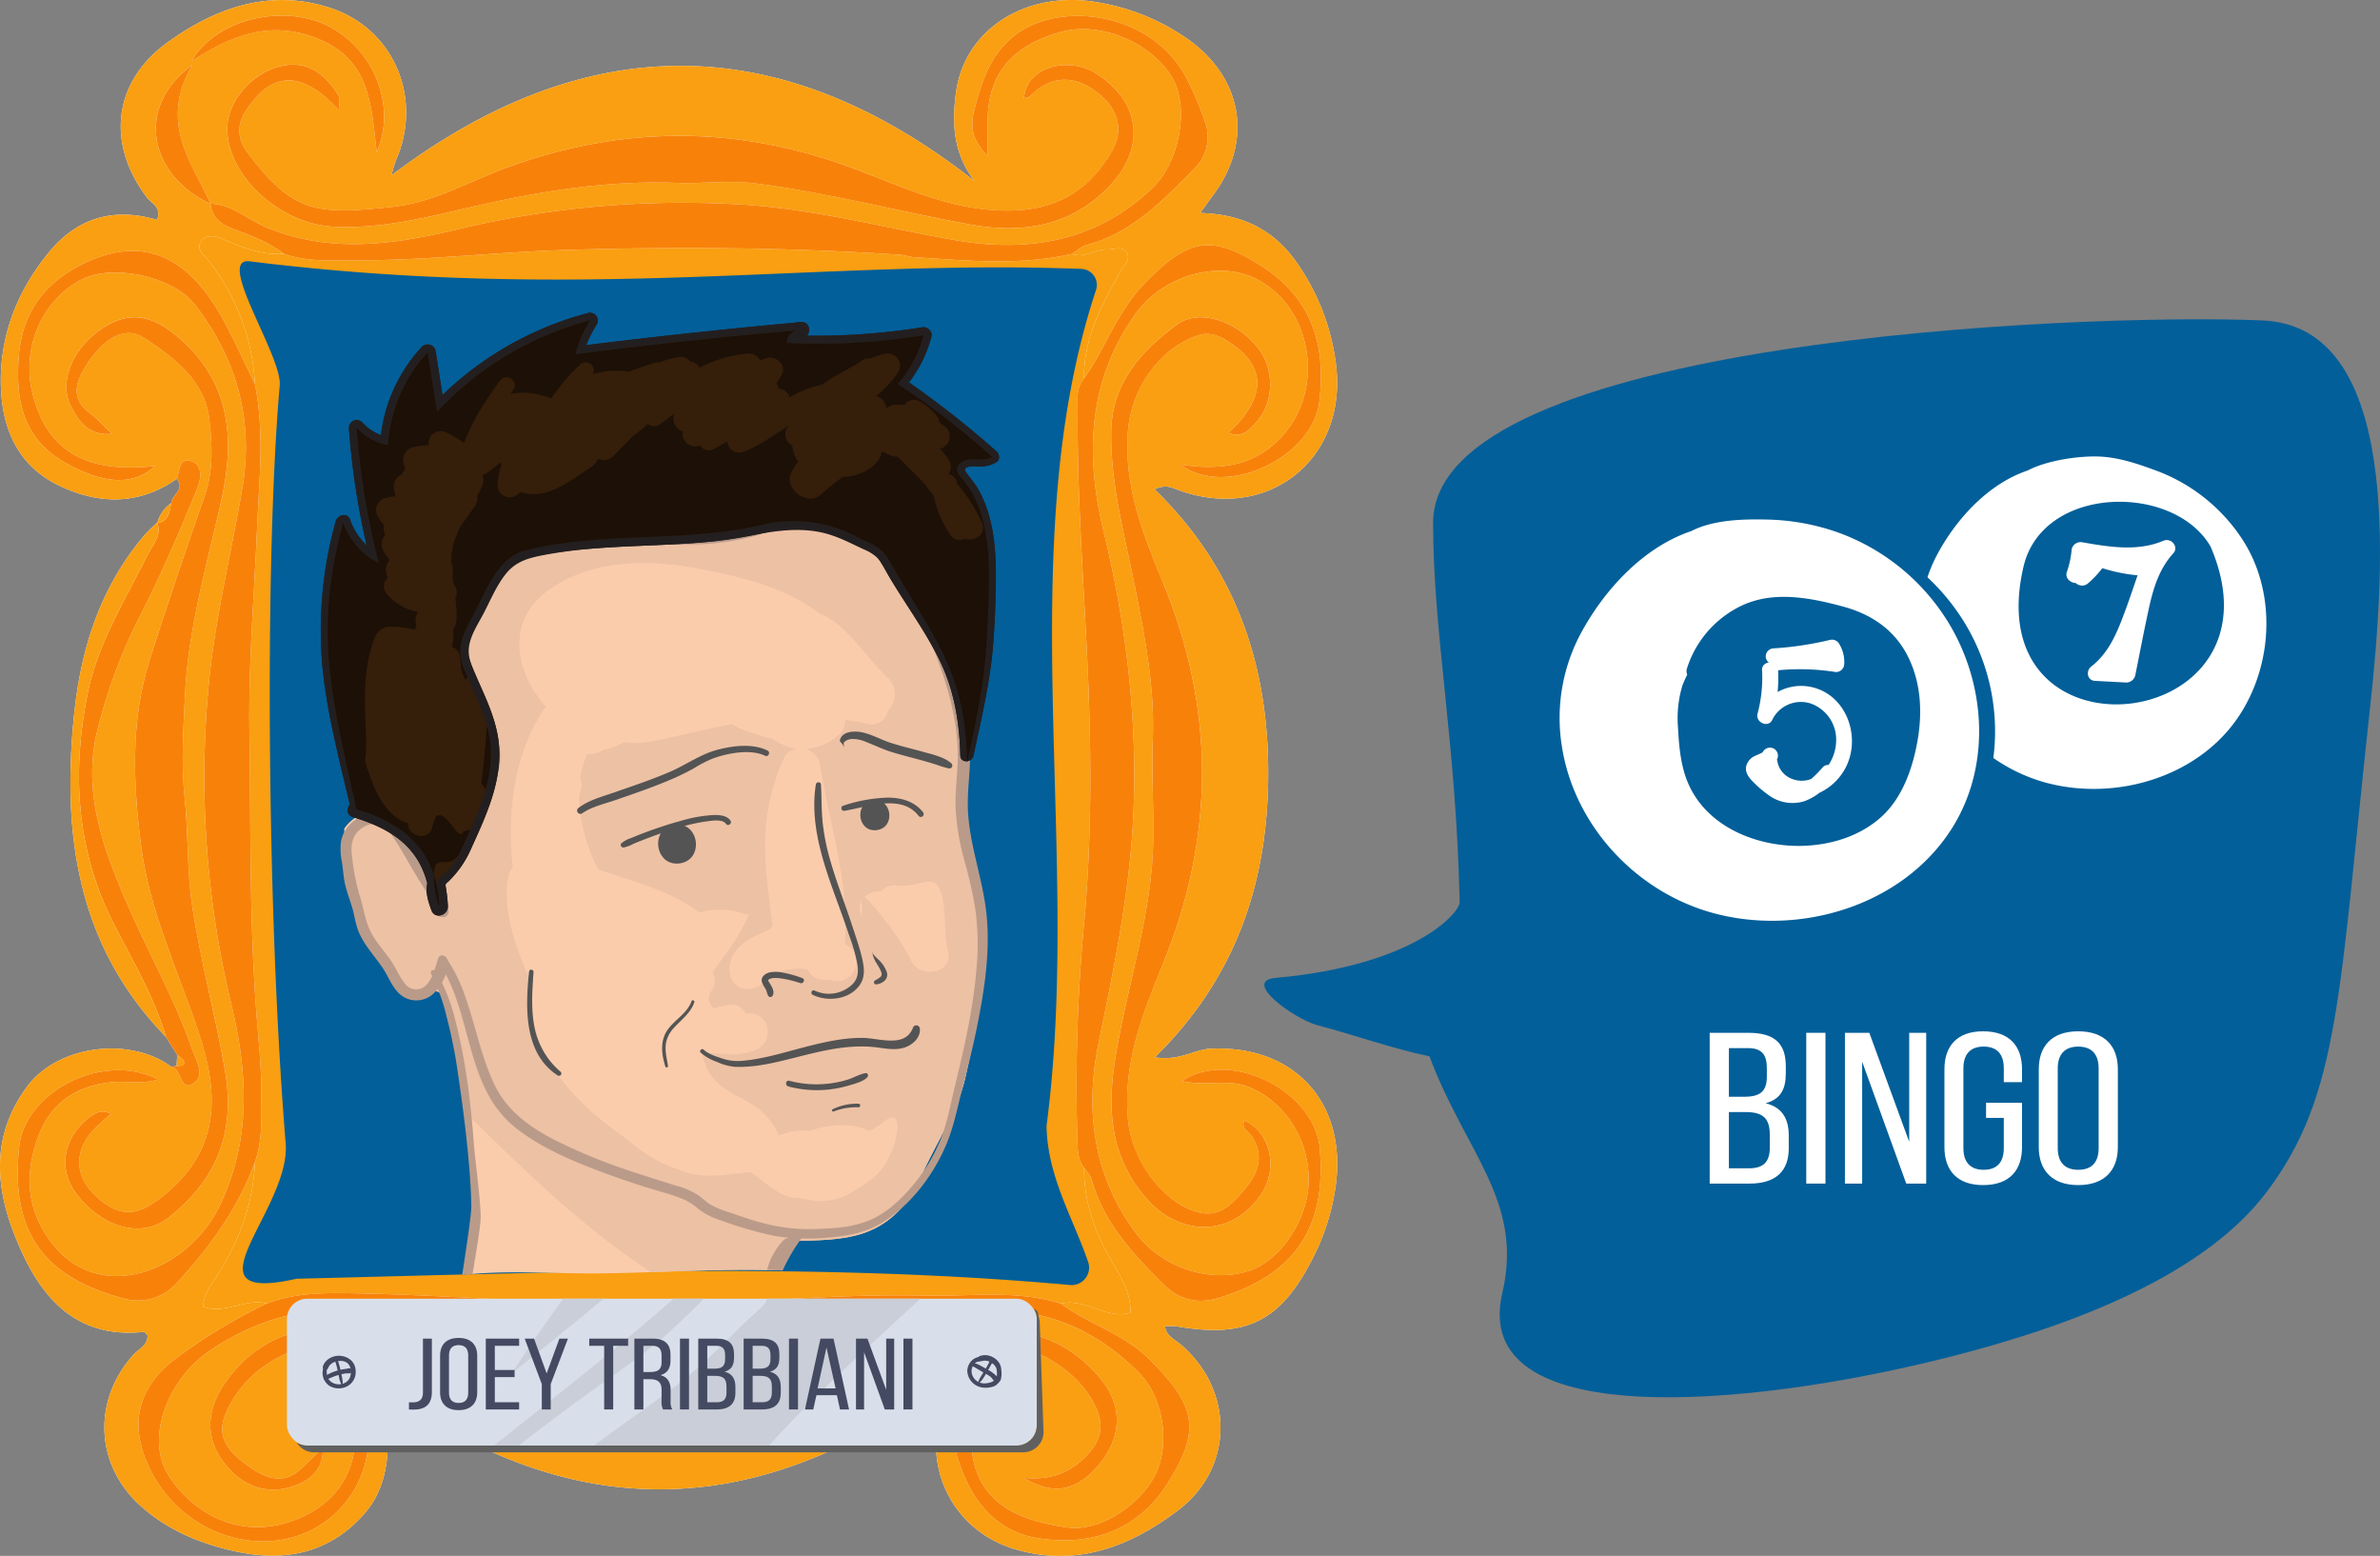 <svg xmlns="http://www.w3.org/2000/svg" viewBox="0 0 705.794 461.278"><rect x="0" y="0" width="705.794" height="461.278" fill="#808080" stroke="none"/><g id="e688443a-99f0-4cf1-8296-bf6f8ff9e6bb" data-name="Layer 2"><g id="a0ad2634-a469-4e93-adf4-bfb7a8ce3c6e" data-name="Layer 1"><path d="M46.635,155.07l-.026-.075a47.782,47.782,0,0,0-3.558,3.42c-13.088,15.355-18.989,33.313-21.054,53.28-3.694,35.725.936,68.684,27.195,95.699q1.687,2.685,3.374,5.37l-.208,3.256a9.643,9.643,0,0,1-1.614.203c-12.451-9.091-33.733-6.273-42.72,5.938C-3.907,338.372-1.002,355.226,6.812,371.906c7.039,15.024,17.704,24.888,35.785,22.953.323-.035.721.626,1.153,1.027.133,2.974-2.607,4.007-4.177,5.751C27.422,415.139,28.174,434.107,41.511,446.27c8.033,7.326,17.755,11.337,28.186,13.642,14.899,3.294,28.246.558,38.592-11.434,4.921-5.704,6.577-12.845,6.737-20.203.159-7.281-1.047-14.31-6.519-20.731,57.106,44.519,114.389,45.804,173.46.907-1.473,4.624-2.265,6.926-2.941,9.263-5.292,18.289,3.961,36.261,22.101,41.608,18.136,5.345,34.104-.82,48.336-11.651,16.511-12.565,16.541-35.51.675-49.071-1.812-1.549-4.355-2.48-4.652-5.43a20.074,20.074,0,0,1,3.38.024c20.435,3.616,30.635-1.253,40.101-19.526a67.008,67.008,0,0,0,7.241-22.934c2.919-24.379-12.857-40.996-37.256-39.815-4.874.236-9.001,3.682-16.496,2.552,24.523-24.064,33.706-52.674,33.634-84.796-.073-32.261-9.982-60.63-33.734-83.626,3.357-1.526,5.037-.54,6.871.141,26.605,9.88,50.462-8.968,46.958-37.168a66.652,66.652,0,0,0-11.558-30.058c-6.733-9.745-16.117-14.476-28.704-14.815,1.691-2.341,2.609-3.67,3.585-4.955,12.163-16.004,9.233-34.804-7.147-46.509A64.972,64.972,0,0,0,325.601.702c-21.171-3.759-39.575,7.929-42.1,26.72-1.215,9.039-.883,18.063,5.572,26.32C231.724,8.686,174.284,8.163,116.132,51.952a29.123,29.123,0,0,1,1.951-6.059c6.968-18.213-2.038-37.839-20.516-43.673-17.736-5.599-33.599.066-47.834,10.325C33.508,24.238,31.469,42.581,43.589,58.569c1.347,1.777,4.43,2.795,2.991,6.632-12.658-3.782-23.587-.731-32.053,9.575C5.406,85.878.175,98.75.238,113.097c.058,13.201,4.639,24.866,17.429,30.937,11.709,5.557,23.576,5.771,34.725-2.059,2.72,3.128-1.471,4.692-1.62,7.171A10.59,10.59,0,0,0,46.635,155.07Z" fill="#fefefe"/><path d="M52.393,141.974c-11.15,7.831-23.016,7.617-34.725,2.059C4.877,137.963.296,126.298.238,113.097.175,98.75,5.406,85.878,14.526,74.776c8.466-10.306,19.396-13.357,32.053-9.575,1.439-3.837-1.644-4.856-2.991-6.632C31.469,42.581,33.508,24.238,49.732,12.545,63.967,2.286,79.83-3.379,97.566,2.22c18.478,5.834,27.485,25.459,20.516,43.673a29.123,29.123,0,0,0-1.951,6.059C174.284,8.163,231.724,8.686,289.073,53.742c-6.455-8.258-6.786-17.281-5.572-26.32C286.026,8.631,304.43-3.057,325.601.702a64.972,64.972,0,0,1,26.763,10.981c16.38,11.706,19.309,30.506,7.147,46.509-.976,1.285-1.894,2.614-3.585,4.955,12.586.339,21.971,5.07,28.704,14.815a66.652,66.652,0,0,1,11.558,30.058c3.504,28.2-20.353,47.049-46.958,37.168-1.834-.681-3.515-1.667-6.871-.141,23.752,22.997,33.661,51.365,33.734,83.626.073,32.122-9.11,60.733-33.634,84.796,7.495,1.13,11.621-2.316,16.496-2.552,24.399-1.181,40.175,15.436,37.256,39.815A67.008,67.008,0,0,1,388.968,373.667c-9.466,18.273-19.667,23.142-40.101,19.526a20.074,20.074,0,0,0-3.38-.024c.297,2.95,2.84,3.881,4.652,5.43,15.866,13.561,15.836,36.506-.675,49.071-14.232,10.83-30.2,16.996-48.336,11.651-18.14-5.346-27.393-23.319-22.101-41.608.676-2.336,1.468-4.639,2.941-9.263-59.071,44.897-116.354,43.613-173.46-.907,5.472,6.422,6.678,13.45,6.519,20.731-.161,7.358-1.817,14.499-6.737,20.203-10.345,11.992-23.692,14.728-38.592,11.434-10.431-2.306-20.153-6.317-28.186-13.642-13.337-12.163-14.089-31.131-1.938-44.633,1.57-1.745,4.31-2.777,4.177-5.751-.433-.401-.83-1.061-1.153-1.027C24.516,396.794,13.851,386.93,6.812,371.906-1.002,355.226-3.907,338.372,8.024,322.16c8.986-12.211,30.268-15.028,42.72-5.938,3.197.534,2.636,7.706,6.62,4.96,3.649-2.515.827-6.615-.491-10.407-5.208-14.978-13.07-28.706-19.307-43.169-7.13-16.534-13.415-33.531-8.423-52.129A159.01,159.01,0,0,1,41.009,183.615c6.491-12.581,12.074-25.553,17.409-38.639,1.155-2.833,1.865-6.856-1.451-8.155C53.096,135.305,53.326,139.642,52.393,141.974Zm10.079-81.583c-5.788-12.459-15.358-24.149-5.439-41.125-17.067,12.298-12.95,32.713,5.384,41.18.529,5.087,4.538,6.665,8.459,8.096,4.702,1.715,9.268,3.616,13.268,6.687-6.47.527-12.175-1.851-17.976-4.305-1.927-.815-5.173-1.784-6.675.838-1.307,2.283,1.089,3.867,2.425,5.606a64.393,64.393,0,0,1,13.685,36.499c-3.04-6.213-5.883-12.533-9.158-18.619C56.312,76.409,43.304,70.198,26.947,77.156,14.754,82.344,6.764,91.253,5.592,105.368c-1.142,13.749,1.379,25.308,14.81,32.401,11.007,5.812,19.075,6.202,25.691.358-24.55,2.894-33.026-8.225-36.393-21.248-3.479-13.455,2.647-27.94,14.597-34.039,9.114-4.651,26.973-.969,33.595,7.599,12.29,15.901,17.345,34.1,14.021,53.947-3.19,19.048-7.911,37.761-9.87,57.116a287.818,287.818,0,0,0,6.614,96.489c4.86,20.357,5.8,39.797-3.372,59.183C55.954,376.9,29.758,387.05,15.466,368.645c-7.453-9.598-8.197-19.848-4.526-30.607Q16.227,322.541,33.155,320.844c4.255-.423,8.729.669,13.745-.791-16.075-8.408-39.427,3.402-41.212,19.903-2.662,24.608,6.711,38.604,30.722,44.938a15.446,15.446,0,0,0,16.01-4.516C62.219,369.753,70.621,358.248,75.61,344.52c-.509,12.494-4.822,23.803-11.525,34.104-1.922,2.954-3.836,5.463-3.785,8.778,6.559,2.376,12.461-2.631,18.813-.952a161.742,161.742,0,0,0-26.83,16.194c-12.137,8.987-13.953,20.671-7.668,33.164,11.446,22.753,41.127,28.381,56.848,10.811,8.734-9.762,10.366-24.372,3.448-32.531a7.792,7.792,0,0,0-.375,2.468c3.431,16.507-2.895,28.817-17.42,34.181-16.781,6.197-30.789-2.997-37.359-13.755-6.585-10.782-.064-28.15,12.742-36.72,17.038-11.402,35.392-14.751,55.413-9.743A357.894,357.894,0,0,0,190.786,401.226c31.823,1.25,62.517-7.005,93.606-11.883,20.905-3.28,38.778,2.83,53.545,17.844,7.043,7.16,9.044,20.648,4.876,29.582-4.257,9.125-16.56,17.464-26.25,16.072-13.38-1.921-23.388-6.127-27.185-17.242-2.204-6.453-.526-13.1-2.195-20.238-5.34,4.821-5.056,10.237-3.56,15.596,3.52,12.609,10.893,22.951,24.058,25.05,15.275,2.435,29.412-1.884,38.433-16.005,10.284-16.098,8.47-23.316-5.13-36.903-7.765-7.758-18.018-10.463-26.391-16.626,7.256-1.768,13.649,4.948,20.657,2.678.068-6.475-3.16-11.03-6.028-16.018-4.715-8.201-7.824-17.211-7.752-26.96.763,1.139,1.893,2.178,2.234,3.433,3.489,12.823,12.183,22.048,21.206,31.059,4.698,4.692,10.169,6.083,16.587,4.119,22.52-6.893,31.902-20.75,29.892-44.312-1.447-16.955-26.417-29.65-40.912-19.982,6.935,1.671,13.679-.765,19.918,1.806,10.951,4.513,18.204,16.126,17.655,28.651-.49,11.178-8.639,22.997-17.849,25.886-11.704,3.671-25.825-1.183-33.327-11.227-12.698-17-15.186-36.418-11.11-56.262,4.622-22.503,9.317-44.987,10.335-67.903,1.258-28.32-2.105-56.321-8.83-83.942-5.509-22.627-4.667-44.594,9.474-64.444,7.981-11.203,24.201-15.981,35.436-10.515,16.637,8.095,20.957,32.023,8.404,46.375-7.983,9.127-18.356,10.68-30.555,8.807,13.411,10.161,39.22-2,41.225-18.625,1.994-16.535-1.999-30.545-17.211-40.272-15.056-9.627-21.764-7.893-34.376,4.946-8.369,8.519-11.714,19.273-18.186,28.446-.225-11.959,5.406-21.955,10.872-31.96.908-1.663,2.91-2.998,1.92-5.053-1.261-2.619-3.899-1.133-5.901-1.245-3.515-.197-6.693,2.743-10.412,1.296,1.391-.881,2.672-2.18,4.189-2.579,13.473-3.538,22.618-13.147,31.892-22.564a13,13,0,0,0,3.357-13.851,91.401,91.401,0,0,0-5.516-13.02c-10.029-19.485-37.206-23.306-50.865-12.836-7.279,5.579-9.841,13.595-12.068,22.102-1.423,5.439-.421,9.243,3.93,13.758,0-4.188-.008-7.24.001-10.293.043-13.858,7.071-22.411,21.775-26.506,11.559-3.22,26.813,3.108,33.057,13.714,4.959,8.424,2.248,24.636-5.836,32.432-16.651,16.057-37.112,19.365-58.778,15.556-21.199-3.727-42.149-9.332-63.675-10.558a285.962,285.962,0,0,0-83.302,7.282c-19.091,4.581-38.037,7.404-57.093-.476C73.486,65.124,68.88,60.593,62.472,60.392ZM32.844,330.2c-2.898-1.491-4.836-.18-6.857,1.467-7.288,5.938-8.754,15.046-3.454,22.106,7.675,10.223,19.402,13.523,27.331,7.328,14.357-11.217,20.079-25.337,16.835-43.95-2.849-16.347-7.267-32.338-9.714-48.783-1.59-10.684-1.095-21.337-2.218-31.858-1.091-10.224-.375-20.428.088-30.329.9-19.25,6.271-38.082,10.592-56.935,4.342-18.945,3.168-36.434-13.338-49.907-8.164-6.664-15.19-7.09-23.371-.867-7.526,5.724-11.148,15.02-7.831,21.667,2.306,4.62,5.24,9.187,12.292,8.484-2.422-2.308-4.223-4.462-6.433-6.045-5.788-4.145-4.405-9.078-1.466-13.825,5.377-8.686,11.914-12.289,17.462-8.578,8.885,5.941,18.014,12.565,19.348,24.38.831,7.358,1.206,14.909-1.362,22.285-5.646,16.218-11.204,32.474-16.38,48.847-5.735,18.14-4.863,36.894-2.496,55.286,2.451,19.042,10.82,36.605,16.919,54.716,6.009,17.842,6.927,34.337-9.566,48.165-7.793,6.533-13.172,7.756-20.807.751-6.602-6.057-6.575-14.024.091-20.44C29.885,332.841,31.326,331.585,32.844,330.2Zm67.655-297.611c0-1.644.507-3.281-.083-4.239C96.9,22.645,92.149,18.338,84.958,19.278c-8.92,1.166-16.914,9.584-17.508,17.621-1.057,14.296,15.017,29.438,31.354,30.306,14.386.764,28.083-2.845,41.755-6.008,19.91-4.605,40.017-7.767,60.32-6.989,7.659.294,15.295-.806,22.885.144,21.675,2.714,42.792,8.378,64.23,12.269,14.883,2.701,29.371.601,40.799-11.205,11.089-11.456,9.636-25.221-3.883-33.733-7.803-4.913-20.492-2.166-21.238,7.343,1.632.265,2.322-1.112,3.32-1.941,5.892-4.893,12.727-4.637,19.451,1.181,5.233,4.529,6.791,10.499,3.303,16.516C323.584,55.413,314.838,61.598,301.694,62.344c-17.505.993-32.599-6.388-47.968-12.189-34.497-13.021-68.541-13.11-103.071-.612-11.185,4.048-21.794,10.397-33.69,11.713-22.888,2.532-29.927,2.111-43.512-15.939-3.244-4.31-3.253-8.613-.167-13.072C81.09,20.967,89.526,20.949,100.499,32.589ZM364.38,128.344c4.048,1.715,6.294-1.033,8.458-3.512,5.027-5.758,5.082-15.511.278-21.633-6.275-7.998-17.387-11.877-24.12-6.955-10.709,7.828-19.346,17.331-19.485,32.117-.15,15.999,4.241,31.159,7.268,46.603,2.846,14.519,5.645,28.877,5.094,44.051-.349,9.613.225,19.688.139,29.386-.194,21.87-7.521,42.863-11.121,64.366-2.565,15.319-2.084,29.32,8.705,42.138,9.937,11.807,25.642,12.061,34.31-.713,5.294-7.801,2.893-18.621-4.918-22.002-1.066,2.492,1.352,3.308,2.312,4.792,3.402,5.256,2.088,10.25-1.421,14.598-3.818,4.73-7.9,9.938-15.233,7.627-10.616-3.346-19.08-15.869-20.146-27.311C332.964,315.394,338.788,300.66,344.754,286.084c15.593-38.097,15.704-75.886-.093-113.938-5.827-14.036-11.356-28.196-10.191-44.103.917-12.508,9.013-24.551,20.615-28.561,3.307-1.143,6.023-.148,8.668,1.474Q381.607,111.904,364.38,128.344ZM95.776,429.131c-2.602,2.52-4.659,4.655-6.865,6.622-5.374,4.791-10.885,1.98-15.204-1.09-4.82-3.427-9.926-7.856-6.877-15.301,6.153-15.022,23.399-23.643,39.459-20.492,17.825,3.497,34.129,11.446,51.345,16.705a128.392,128.392,0,0,0,76.794.009c17.472-5.334,34.219-12.868,52.107-16.915,14.351-3.247,32.192,5.215,38.402,18.472,2.315,4.941,1.888,9.281-2.08,13.716-5.065,5.662-11.013,8.118-19.342,7.244,8.947,5.43,15.814,3.98,22.45-3.948,6.846-8.178,6.815-17.454.729-25.011-12.532-15.562-29.204-16.613-46.883-13.728-22.861,3.73-45.099,10.448-68.618,11.18-32.998,1.027-65.005-3.628-97.056-10.803-16.019-3.586-32.521-3.811-45.106,11.156-8.122,9.66-9.308,19.781-.781,28.85,4.877,5.186,11.415,7.154,18.312,4.959C91.627,439.144,95.929,436.075,95.776,429.131ZM56.753,18.132c11.553-7.304,22.757-12.333,37.058-6.818,15.902,6.132,16.262,19.476,17.901,33.781,5.889-13.408-.6-29.848-13.543-36.961C84.919.851,64.224,5.255,56.753,18.132Z" fill="#f99f11"/><path d="M52.393,141.974c.933-2.332.703-6.67,4.574-5.153,3.316,1.299,2.606,5.322,1.451,8.155-5.335,13.086-10.918,26.058-17.409,38.639a159.01,159.01,0,0,0-11.866,31.863c-4.992,18.597,1.293,35.594,8.423,52.129,6.237,14.463,14.099,28.19,19.307,43.169,1.319,3.792,4.141,7.892.491,10.407-3.984,2.746-3.424-4.426-6.62-4.96a9.665,9.665,0,0,0,1.614-.202c.929-.096,2.36.222,2.203-1.191-.084-.753-1.293-1.381-1.994-2.066l-3.374-5.37c-3.533-12.052-10.012-22.777-15.625-33.846-11.09-21.867-12.238-44.904-7.543-68.138,2.973-14.711,11.202-27.739,17.879-41.174,1.417-2.851,4.123-5.493,2.707-9.241a.691.691,0,0,0,.031.078c3.48-.511,3.58-3.377,4.133-5.928C50.922,146.667,55.112,145.102,52.393,141.974Z" fill="#f88209"/><path d="M46.609,154.995c1.416,3.748-1.29,6.39-2.707,9.241-6.677,13.435-14.906,26.463-17.879,41.174-4.695,23.234-3.548,46.27,7.543,68.138,5.614,11.069,12.093,21.794,15.625,33.846-26.259-27.015-30.889-59.974-27.195-95.699,2.065-19.968,7.966-37.925,21.054-53.28A47.784,47.784,0,0,1,46.609,154.995Z" fill="#f99f11"/><path d="M50.773,149.145c-.553,2.551-.653,5.417-4.133,5.928A10.555,10.555,0,0,1,50.773,149.145Z" fill="#f99f11"/><path d="M52.566,312.764c.701.685,1.91,1.313,1.994,2.066.157,1.412-1.274,1.095-2.203,1.191Q52.462,314.392,52.566,312.764Z" fill="#f99f11"/><path d="M79.113,386.45c-6.352-1.678-12.254,3.329-18.813.952-.052-3.315,1.863-5.824,3.785-8.778,6.702-10.301,11.016-21.61,11.525-34.104,2.425-6.938,1.852-14.145,1.861-21.29.009-7.437-.81-14.815-1.383-22.22-2.157-27.911-1.696-55.926-2.12-83.909-.307-20.254,1.405-40.398,2.265-60.559.611-14.317,2.243-28.472-.63-42.675a64.393,64.393,0,0,0-13.685-36.499c-1.337-1.74-3.733-3.324-2.425-5.606,1.501-2.622,4.748-1.653,6.675-.838,5.801,2.454,11.506,4.832,17.976,4.305,6.921,2.497,14.127,1.898,21.269,1.934,20.691.105,41.271-2.4,61.888-3.041,33.215-1.033,66.496-.767,99.706,1.412,1.349.089,2.669.634,4.018.719,15.671.982,31.36,2.592,46.934-.998,3.719,1.447,6.897-1.493,10.412-1.296,2.002.112,4.64-1.374,5.901,1.245.99,2.056-1.012,3.391-1.92,5.053-5.467,10.005-11.097,20.001-10.872,31.96-2.462,2.802-1.881,6.233-1.904,9.509-.17,24.331,1.636,48.569,2.809,72.847,1.253,25.936,1.521,52.054-.806,78.156a518.694,518.694,0,0,0-2.038,66.44c.1,2.548.257,4.953,1.931,7.007-.071,9.748,3.037,18.759,7.752,26.96,2.868,4.988,6.095,9.543,6.028,16.018-7.009,2.269-13.401-4.446-20.657-2.678-13.142-4.156-26.772-2.058-40.091-2.36-21.023-.476-42.103,1.172-63.149,2.142-35.264,1.627-70.366-2.104-105.551-2.817C96.966,383.26,87.741,383.141,79.113,386.45Z" fill="#f99f11"/><path d="M79.113,386.45c8.628-3.309,17.853-3.189,26.689-3.01,35.186.713,70.287,4.443,105.551,2.817,21.046-.971,42.126-2.619,63.149-2.142,13.319.302,26.949-1.796,40.091,2.36,8.373,6.163,18.626,8.868,26.391,16.626,13.6,13.588,15.414,20.805,5.13,36.903-9.021,14.121-23.158,18.44-38.433,16.005-13.166-2.099-20.538-12.441-24.058-25.05-1.496-5.359-1.78-10.775,3.56-15.596,1.669,7.138-.009,13.785,2.195,20.238,3.797,11.115,13.805,15.321,27.185,17.242,9.69,1.391,21.993-6.948,26.25-16.072,4.168-8.934,2.167-22.422-4.876-29.582-14.767-15.014-32.64-21.124-53.545-17.844-31.09,4.878-61.784,13.133-93.606,11.883a357.894,357.894,0,0,1-72.876-10.708c-20.02-5.008-38.374-1.659-55.413,9.743-12.806,8.57-19.327,25.938-12.742,36.72,6.57,10.758,20.578,19.952,37.359,13.755,14.525-5.364,20.852-17.673,17.42-34.181a7.792,7.792,0,0,1,.375-2.468c6.917,8.16,5.286,22.769-3.448,32.531-15.72,17.571-45.402,11.943-56.848-10.811-6.284-12.493-4.469-24.177,7.668-33.164A161.742,161.742,0,0,1,79.113,386.45Z" fill="#f88209"/><path d="M321.471,346.174c-1.673-2.054-1.83-4.459-1.931-7.007a518.694,518.694,0,0,1,2.038-66.44c2.327-26.102,2.059-52.219.806-78.156-1.173-24.278-2.978-48.515-2.809-72.847.023-3.276-.558-6.707,1.904-9.509,6.472-9.173,9.817-19.927,18.186-28.446,12.612-12.839,19.32-14.573,34.376-4.946,15.212,9.727,19.204,23.737,17.211,40.272-2.004,16.625-27.813,28.786-41.225,18.625,12.198,1.873,22.571.32,30.555-8.807,12.553-14.351,8.233-38.28-8.404-46.375-11.234-5.466-27.454-.688-35.436,10.515-14.142,19.85-14.983,41.817-9.474,64.444,6.725,27.621,10.088,55.622,8.83,83.942-1.018,22.915-5.713,45.399-10.335,67.903-4.076,19.844-1.588,39.262,11.11,56.262,7.502,10.044,21.624,14.898,33.327,11.227,9.21-2.889,17.359-14.708,17.849-25.886.549-12.525-6.705-24.138-17.655-28.651-6.239-2.571-12.983-.135-19.918-1.806,14.496-9.667,39.465,3.027,40.912,19.982,2.011,23.562-7.372,37.419-29.892,44.312-6.418,1.965-11.889.573-16.587-4.119-9.024-9.011-17.717-18.236-21.206-31.059C323.363,348.353,322.234,347.313,321.471,346.174Z" fill="#f88209"/><path d="M75.604,113.867c2.873,14.203,1.24,28.357.63,42.675-.86,20.162-2.572,40.305-2.265,60.559.423,27.983-.037,55.998,2.12,83.909.572,7.405,1.392,14.783,1.383,22.22-.009,7.146.564,14.352-1.861,21.29-4.989,13.728-13.391,25.233-23.189,35.858a15.446,15.446,0,0,1-16.01,4.516c-24.011-6.335-33.384-20.331-30.722-44.938,1.785-16.5,25.137-28.311,41.212-19.903-5.016,1.46-9.491.368-13.745.791q-16.957,1.686-22.215,17.194c-3.671,10.759-2.927,21.009,4.526,30.607C29.758,387.05,55.954,376.9,65.285,357.175c9.171-19.386,8.232-38.826,3.372-59.183a287.818,287.818,0,0,1-6.614-96.489c1.959-19.355,6.68-38.068,9.87-57.116,3.324-19.848-1.731-38.047-14.021-53.947-6.622-8.568-24.481-12.25-33.595-7.599C12.347,88.94,6.221,103.424,9.7,116.879c3.367,13.023,11.842,24.142,36.393,21.248-6.616,5.845-14.684,5.455-25.691-.358C6.971,130.676,4.45,119.117,5.592,105.368c1.172-14.115,9.162-23.024,21.355-28.212,16.357-6.959,29.365-.748,39.5,18.091C69.722,101.335,72.564,107.654,75.604,113.867Z" fill="#f88209"/><path d="M317.959,75.254c-15.575,3.59-31.263,1.98-46.934.998-1.349-.085-2.668-.63-4.018-.719-33.21-2.179-66.491-2.445-99.706-1.412-20.617.641-41.198,3.146-61.888,3.041-7.142-.036-14.348.563-21.269-1.934-4-3.072-8.565-4.972-13.268-6.687-3.922-1.43-7.93-3.009-8.459-8.096l.055-.055c6.408.202,11.014,4.733,16.555,7.025,19.056,7.88,38.002,5.057,57.093.476a285.962,285.962,0,0,1,83.302-7.282c21.526,1.226,42.476,6.831,63.675,10.558,21.667,3.809,42.127.502,58.778-15.556,8.084-7.795,10.795-24.008,5.836-32.432-6.244-10.606-21.498-16.934-33.057-13.714-14.704,4.096-21.732,12.648-21.775,26.506-.009,3.052-.001,6.105-.001,10.293-4.351-4.515-5.353-8.319-3.93-13.758,2.226-8.507,4.789-16.523,12.068-22.102,13.659-10.47,40.835-6.649,50.865,12.836a91.401,91.401,0,0,1,5.516,13.02,13,13,0,0,1-3.357,13.851c-9.274,9.417-18.419,19.026-31.892,22.564C320.631,73.074,319.35,74.373,317.959,75.254Z" fill="#f88209"/><path d="M32.844,330.2c-1.518,1.385-2.96,2.641-4.336,3.965-6.665,6.417-6.692,14.383-.091,20.44,7.635,7.005,13.015,5.783,20.807-.751,16.493-13.828,15.575-30.323,9.566-48.165-6.1-18.111-14.468-35.675-16.919-54.716-2.368-18.392-3.24-37.146,2.496-55.286,5.177-16.373,10.734-32.629,16.38-48.847,2.568-7.376,2.193-14.927,1.362-22.285-1.334-11.815-10.463-18.438-19.348-24.38-5.549-3.71-12.085-.108-17.462,8.578-2.938,4.746-4.322,9.68,1.466,13.825,2.21,1.583,4.011,3.737,6.433,6.045-7.052.702-9.986-3.864-12.292-8.484-3.318-6.647.304-15.943,7.831-21.667,8.181-6.222,15.207-5.797,23.371.867,16.506,13.473,17.68,30.962,13.338,49.907-4.321,18.853-9.692,37.684-10.592,56.935-.463,9.901-1.179,20.106-.088,30.329,1.123,10.521.628,21.174,2.218,31.858,2.447,16.446,6.865,32.437,9.714,48.783,3.244,18.613-2.478,32.733-16.835,43.95-7.929,6.195-19.656,2.894-27.331-7.328-5.3-7.06-3.834-16.167,3.454-22.106C28.009,330.021,29.947,328.709,32.844,330.2Z" fill="#f88209"/><path d="M100.499,32.589c-10.973-11.64-19.409-11.622-27.214-.345-3.086,4.459-3.078,8.762.167,13.072,13.585,18.05,20.624,18.471,43.512,15.939,11.896-1.316,22.505-7.665,33.69-11.713,34.53-12.498,68.574-12.409,103.071.612C269.095,55.956,284.189,63.337,301.694,62.344c13.144-.746,21.89-6.931,28.052-17.561,3.488-6.017,1.93-11.987-3.303-16.516-6.724-5.818-13.559-6.074-19.451-1.181-.998.829-1.688,2.206-3.325,1.932.751-9.5,13.441-12.247,21.243-7.334,13.519,8.512,14.972,22.277,3.883,33.733C317.366,67.223,302.878,69.323,287.995,66.622c-21.438-3.891-42.555-9.556-64.23-12.269-7.59-.95-15.227.149-22.885-.144-20.303-.778-40.41,2.383-60.32,6.989-13.673,3.163-27.37,6.772-41.755,6.008-16.337-.867-32.411-16.01-31.354-30.306.594-8.037,8.589-16.455,17.508-17.621,7.191-.94,11.942,3.368,15.458,9.072C101.007,29.308,100.499,30.945,100.499,32.589Z" fill="#f88209"/><path d="M364.38,128.344q17.226-16.423-.627-27.388c-2.645-1.622-5.361-2.617-8.668-1.474-11.602,4.01-19.699,16.053-20.615,28.561-1.166,15.908,4.364,30.067,10.191,44.103,15.797,38.051,15.686,75.84.093,113.938-5.966,14.576-11.79,29.31-10.253,45.812,1.066,11.442,9.529,23.965,20.146,27.311,7.332,2.311,11.414-2.897,15.233-7.627,3.509-4.348,4.823-9.342,1.421-14.598-.96-1.483-3.377-2.3-2.312-4.792,7.811,3.381,10.211,14.2,4.918,22.002-8.668,12.774-24.373,12.521-34.31.713-10.788-12.818-11.27-26.819-8.705-42.138,3.601-21.503,10.927-42.496,11.121-64.366.086-9.698-.488-19.773-.139-29.386.551-15.174-2.248-29.532-5.094-44.051-3.028-15.444-7.419-30.604-7.268-46.603.139-14.786,8.776-24.289,19.485-32.117,6.733-4.922,17.845-1.043,24.12,6.955,4.803,6.122,4.749,15.875-.278,21.633C370.674,127.311,368.428,130.058,364.38,128.344Z" fill="#f88209"/><path d="M95.776,429.131c.153,6.944-4.149,10.013-9.214,11.625-6.897,2.195-13.436.227-18.312-4.959-8.527-9.068-7.341-19.19.781-28.85,12.585-14.967,29.087-14.742,45.106-11.156,32.051,7.175,64.058,11.83,97.056,10.803,23.519-.732,45.757-7.45,68.618-11.18,17.679-2.885,34.351-1.834,46.883,13.728,6.086,7.557,6.117,16.833-.729,25.011-6.636,7.927-13.503,9.378-22.45,3.948,8.329.874,14.277-1.582,19.342-7.244,3.968-4.435,4.395-8.774,2.08-13.716-6.21-13.257-24.051-21.719-38.402-18.472-17.888,4.047-34.635,11.581-52.107,16.915a128.392,128.392,0,0,1-76.794-.009c-17.216-5.259-33.52-13.208-51.345-16.705-16.06-3.151-33.306,5.47-39.459,20.492-3.049,7.444,2.058,11.874,6.877,15.301,4.319,3.07,9.829,5.881,15.204,1.09C91.117,433.786,93.174,431.652,95.776,429.131Z" fill="#f88209"/><path d="M56.753,18.132c7.471-12.877,28.166-17.281,41.416-9.999,12.943,7.113,19.432,23.553,13.543,36.961-1.639-14.305-1.999-27.649-17.901-33.781C79.51,5.799,68.305,10.828,56.753,18.132Z" fill="#f88209"/><path d="M62.417,60.446c-18.334-8.467-22.451-28.882-5.384-41.18-9.92,16.977-.349,28.666,5.439,41.125Z" fill="#f88209"/><path d="M87.961,379.106c-34.744,7.804-1.614-20.507-3.243-40.197-5.436-65.699-6.382-171.667-1.76-224.658.757-8.68-19.178-38.048-8.925-36.776,99.415,12.328,168.731-.694,246.673,2.244a4.762,4.762,0,0,1,4.318,6.269c-25.338,76.454-3.946,166.47-14.67,247.79.253,14.957,7.711,26.991,12.348,40.38a5.176,5.176,0,0,1-5.404,6.807C242.39,374.14,163.286,377.287,87.961,379.106Z" fill="#025f99"/><path d="M123.838,292.786a5.784,5.784,0,0,1,2.268-.75c3.925-.48,6.114,2.577,6.183,5.641a6.665,6.665,0,0,1,.122.743c.202.288.402.58.589.901,4.139,7.095,4.574,32.152,6.097,40.05,1.751,9.08,3.613,17.989.89,26.934-.017,1.031-.54,5.435-1.33,11.531,12.87-1.271,25.873-.186,38.839-.312,17.317-.168,34.652-1.432,51.974-.955.244.007.493.018.739.027a16.377,16.377,0,0,1,2.79-8.484c3.403-4.539-.718-.069,4.948-.25,5.408-.172,10.854-.29,16.121-1.658,9.099-2.363,15.332-8.786,19.027-17.244,3.978-9.104,11.006-19.795,13.165-29.446a226.678,226.678,0,0,0,5.111-34.171c.798-11.725-4.641-31.117-5.942-42.782-1.27-11.38-1.284-14.619-3.213-25.912-1.847-10.813-.874-22.01-4.652-32.327-3.348-9.144-7.689-18.56-14.439-25.725-6.291-6.677-14.706-11.158-24.084-9.347-5.617,1.085-10.727,3.774-16.197,5.346a71.266,71.266,0,0,1-17.371,2.376c-21.188.684-45.274-4.329-63.52,9.519-6.835,5.187-12.269,12.792-13.274,21.477a28.818,28.818,0,0,0,2.447,15.026c2.048,4.555,5.24,8.132,8.365,11.948,3.152,3.849,5.33,7.872,3.975,12.952-1.23,4.609-4.144,8.647-6.25,12.873-4.6,9.226-9.07,4.308-9.46,14.607-.074,1.954-.053,3.904.02,5.851-.816-1.538-1.642-3.07-2.5-4.586q-1.965-3.471-3.929-6.942a37.358,37.358,0,0,0-3.482-5.657c-4.709-5.666-12.139-3.638-15.79,1.631.402,11.92,2.678,23.7,8.411,34.319C114.072,286.629,117.644,290.1,123.838,292.786Z" fill="#fbccac"/><path d="M140.216,377.688c.281-3.276.55-6.551.639-9.811-.293-.382-.582-.772-.872-1.159a67.985,67.985,0,0,1-1.127,11.098C139.309,377.772,139.763,377.726,140.216,377.688Z" fill="#edc1a4"/><path d="M122.717,296.008a5.818,5.818,0,0,1,10.473,2.331c1.132,5.671,5.269,26.362,5.926,32.129.02.178.027.357.044.536,15.005,14.63,30.635,29.914,47.666,41.866,2.37,1.663,4.299,3.063,6.094,4.287,12.147-.399,24.298-.918,36.443-.589a20.424,20.424,0,0,1,3.638-8.456c3.403-4.539-.718-.069,4.948-.25,5.408-.172,10.854-.29,16.121-1.658,9.099-2.363,15.332-8.786,19.027-17.244,3.978-9.104,11.006-19.795,13.165-29.446a226.678,226.678,0,0,0,5.111-34.171c.798-11.725-4.641-31.117-5.942-42.782-1.27-11.38,1.359-15.74-.57-27.033-1.847-10.813-3.517-20.889-7.295-31.206-3.348-9.144-7.689-18.56-14.439-25.725-6.291-6.677-14.706-11.158-24.084-9.347-5.617,1.085-10.727,3.774-16.197,5.346a71.266,71.266,0,0,1-17.371,2.376c-21.188.684-45.274-4.329-63.52,9.519-6.835,5.187-12.269,12.792-13.274,21.477a28.818,28.818,0,0,0,2.447,15.026c2.048,4.555,5.24,8.132,8.365,11.948,3.152,3.849,5.33,7.872,3.975,12.952-1.23,4.609-4.144,8.647-6.25,12.873-4.6,9.226-9.07,4.308-9.46,14.607-.074,1.954-.053,3.904.02,5.851-.816-1.538-1.642-3.07-2.5-4.586q-1.965-3.471-3.929-6.942a37.358,37.358,0,0,0-3.482-5.657c-3.409-4.102-8.249-4.17-12.048-1.9-2.225,5.92-3.752,10.617-3.66,16.147,3.559,4.782,4.469,10.623,5.292,16.475C111.321,282.487,115.977,290.474,122.717,296.008Zm143.455-33.487c6.617.866,11.056-4.309,12.967,2.354,1.602,5.586.591,11.491,2.001,17.122,1.658,6.623-8.299,8.218-10.929,2.863-3.209-6.532-7.627-12.161-12.369-17.594a14.501,14.501,0,0,1-1.389-1.427,7.015,7.015,0,0,1,4.975-1.675A5.263,5.263,0,0,1,266.172,262.521Zm-10.515,9.11a4.444,4.444,0,0,1-.2-4.563A30.855,30.855,0,0,1,255.656,271.631Zm-.298-7.173.032-.018c-.014-.021-.023-.007-.032.018Zm-104.629-4.568a5.648,5.648,0,0,1,1.332-2.689c-1.856-16.961.66-34.934,9.824-47.737a29.779,29.779,0,0,1-3.196-4.126c-6.832-10.579-6.753-22.823,4.162-30.519,13.236-9.331,30.469-8.991,45.634-5.989,9.037,1.789,18.881,4.088,27.105,8.337a63.355,63.355,0,0,1,7.736,4.932c6.993,2.239,14.578,14.015,20.161,19.067,2.63,2.379,2.362,7.264-.125,9.354a4.856,4.856,0,0,1-6.106,4.049c-2.23-.455-4.45-.854-6.664-1.217a5.506,5.506,0,0,1-2.175,4.762,16.253,16.253,0,0,1-9.507,3.935,5.821,5.821,0,0,1,4.273,4.684c3.411,20.514,8.225,32.259,7.41,53.127.442.289.888.568,1.317.891,5.528,4.157-.368,12.334-5.969,9.619a5.72,5.72,0,0,1-6.494-2.935,15.012,15.012,0,0,0-12.892,3.775c-3.328,3.29-9.49,2.555-10.147-2.82-.827-6.765,5.718-10.513,11.86-12.795a4.597,4.597,0,0,1,.857-1.157c-2.493-18.931-4.488-31.541,3.166-49.272a5.295,5.295,0,0,1,3.913-3.228,15.919,15.919,0,0,1-7.041-2.883,55.9,55.9,0,0,1-6.406-1.867,33.546,33.546,0,0,1-4.027-1.532,6.141,6.141,0,0,1-1.531-1.031c-6.387,1.227-12.811,2.769-19.424,4.234-3.831.849-8.489,1.816-12.681,1.218-1.027.459-2.055.909-3.08,1.407a5.404,5.404,0,0,1-2.618.578,8.842,8.842,0,0,1-5.268,1.506,28.695,28.695,0,0,0-2.078,7.174,4.813,4.813,0,0,1,.271,3.137c-.206.891-.421,1.779-.629,2.669a50.962,50.962,0,0,0,5.771,21.322c2.227.653,4.416,1.363,6.532,2.06,7.753,2.552,16.816,5.459,23.387,10.642a21.363,21.363,0,0,1,13.252.379,2.029,2.029,0,0,0,1.539-.021c-2.643,6.296-6.808,11.739-10.852,17.223a5.666,5.666,0,0,1-.418,5.732,3.484,3.484,0,0,0-.483,3.306,4.011,4.011,0,0,1,.457.839,5.272,5.272,0,0,0,.816.911,31.075,31.075,0,0,1,4.017-.988,4.874,4.874,0,0,1,5.4,2.512c2.575-.295,5.064.618,6.179,3.332a5.802,5.802,0,0,1-3.101,7.442,17.528,17.528,0,0,1-8.708,1.231,29.265,29.265,0,0,1-7.211-.801,14.152,14.152,0,0,0,4.675,9.451c3.33,3.183,7.798,4.567,11.506,7.199a21.381,21.381,0,0,1,6.593,8.381,15.876,15.876,0,0,1,9.015-1.363c5.324-1.939,12.51-2.729,17.686-.044a20.436,20.436,0,0,0,4.207-2.64c3.798-3.003,4.788-.6,3.812,4.302-1.131,5.683-4.502,11.417-9.151,13.886a10.338,10.338,0,0,1-2.915,1.87c-4.58,3.656-10.891,4.008-16.851,2.393-4.926.568-10.323-5.004-14.241-7.594-7.749.592-14.62,2.344-21.425-.809-8.879-2.935-12.022-6.653-19.213-11.883-13.307-9.679-25.044-23.497-24.772-40.715a4.333,4.333,0,0,1,.677-2.292C153.063,281.634,148.848,269.996,150.729,259.889Z" fill="#edc1a4"/><path d="M216.603,243.262c-1.141-1.641-3.564-1.68-5.348-1.616a42.657,42.657,0,0,0-9.566,1.774c-3.477.947-6.903,2.088-10.279,3.347q-2.119.791-4.205,1.668a8.562,8.562,0,0,0-2.953,1.602c-.482.498.088,1.28.69,1.22a10.408,10.408,0,0,0,2.846-1.06c1.277-.541,2.566-1.051,3.861-1.546,3.006-1.15,6.049-2.21,9.134-3.13a55.375,55.375,0,0,1,9.026-2.044c1.474-.181,4.45-.683,5.491.777.613.859,1.904-.128,1.303-.992Z" fill="#545454"/><path d="M273.768,240.874c-2.557-3.353-6.562-4.422-10.619-4.398a44.953,44.953,0,0,0-13.171,2.428c-.831.267-.465,1.614.388,1.48,6.72-1.052,16.933-5.17,22.058,1.513a.846.846,0,0,0,1.345-1.024Z" fill="#545454"/><path d="M250.303,221.351c-.156-.866-.253-1.197.445-1.66a3.973,3.973,0,0,1,1.771-.593,9.623,9.623,0,0,1,4.316.869c2.624,1.024,5.108,2.232,7.816,3.06,2.77.847,5.584,1.532,8.376,2.3q2.27.625,4.516,1.325a31.594,31.594,0,0,0,3.872,1.176.885.885,0,0,0,.67-1.561c-2.159-1.863-5.53-2.59-8.21-3.337-3.268-.911-6.581-1.68-9.811-2.722-2.808-.906-5.419-2.448-8.308-3.074-2.145-.465-5.883-.464-6.647,2.178a.623.623,0,0,0,.182.711,3.651,3.651,0,0,1,.932,1.35c.02.04.091.029.082-.021Z" fill="#545454"/><path d="M227.584,222.497c-4.437-2.151-10.191-1.418-14.779-.227-5.093,1.321-9.421,4.542-14.239,6.597-5.388,2.298-10.945,4.171-16.476,6.09-3.49,1.211-7.633,2.294-10.598,4.617a.966.966,0,0,0,1.169,1.536c2.847-1.982,6.806-2.848,10.039-3.975,5.238-1.825,10.497-3.599,15.609-5.762a76.105,76.105,0,0,0,7.26-3.473,38.188,38.188,0,0,1,5.986-3.095c4.413-1.525,10.934-2.825,15.354-.743.996.469,1.658-1.088.675-1.564Z" fill="#545454"/><path d="M241.007,294.927c4.664,2.312,11.697,1.312,14.396-3.627,1.219-2.23.764-5.046.209-7.4-.743-3.151-1.846-6.214-2.844-9.29-2.221-6.841-4.906-13.552-6.824-20.488a63.798,63.798,0,0,1-1.925-9.776c-.446-3.918-.345-7.846-.558-11.769-.048-.878-1.385-.853-1.517-.019-1.901,12.024,2.421,24.051,6.492,35.165,1.174,3.206,2.324,6.419,3.401,9.659a49.734,49.734,0,0,1,2.467,8.806c.383,2.808-.178,4.756-2.51,6.45A10.005,10.005,0,0,1,241.55,293.668c-.807-.372-1.329.869-.543,1.259Z" fill="#545454"/><path d="M237.936,289.981a32.175,32.175,0,0,0-5.772-1.625,9.781,9.781,0,0,0-3.861-.086c-1.313.307-2.755,1.317-2.36,2.842a7.802,7.802,0,0,0,.963,1.853c-.064-.112.02.039.026.051.06.109.118.218.173.329a5.189,5.189,0,0,1,.235.56,7.01,7.01,0,0,0,.403,1.225.771.771,0,0,0,1.398.012c.726-1.314-.461-2.96-1.128-4.036-.038-.062-.077-.123-.113-.186.019.033.081.159.004,0-.044-.091-.084-.183-.124-.276-.068-.156-.001.011.005.048a1.09,1.09,0,0,1-.023-.162c-.002-.132-.006.195.004.064q.018-.104-.03.079l.024-.062.03-.062q-.085.139-.023.053c.017-.019.132-.129.055-.07-.009.007.232-.175.315-.227a2.616,2.616,0,0,1,.556-.231c-.197.06.096-.019.159-.031.129-.024.26-.042.391-.056.138-.015.276-.025.415-.031q.096-.004.192-.006c.027-.001.291-.001.15-.003a14.416,14.416,0,0,1,1.849.168,29.889,29.889,0,0,1,3.632.779c.516.141,1.198.34,1.824.555.963.331,1.601-1.098.633-1.467Z" fill="#545454"/><path d="M258.665,282.373c.106.123.1.446.139.604.048.192.107.38.173.567a9.902,9.902,0,0,0,.497,1.202c.435.855,1.004,1.63,1.437,2.486a6.538,6.538,0,0,1,.486,1.161c-.047-.168.022.117.027.149.015.092.023.184.03.277.01.132.033-.108-.008.114-.004.023-.053.269-.022.153a1.252,1.252,0,0,1-.434.64,9.019,9.019,0,0,1-1.445.907c-.593.307-.428,1.307.314,1.199a4.155,4.155,0,0,0,2.676-1.292,2.47,2.47,0,0,0,.499-2.159,9.151,9.151,0,0,0-2.663-3.992c-.311-.32-.646-.628-.938-.964-.177-.203-.749-.777-.691-1.071.016-.082-.13-.043-.076.02Z" fill="#545454"/><path d="M207.766,312.053a14.285,14.285,0,0,0,4.753,2.728,16.176,16.176,0,0,0,5.41,1.498c7.15.302,14.481-1.925,21.346-3.61,6.976-1.712,14.05-3.098,21.245-2.088,2.883.405,5.955.916,8.688-.408,2.039-.988,3.822-2.894,3.567-5.294a1.053,1.053,0,0,0-1.996-.287c-2.3,6.256-10.046,3.138-15.064,3.111-6.069-.033-11.999,1.411-17.836,2.93-5.889,1.533-11.791,3.373-17.885,3.878a14.449,14.449,0,0,1-6.144-.807c-1.742-.576-3.843-1.228-5.192-2.531-.511-.493-1.397.369-.893.881Z" fill="#545454"/><path d="M233.796,322.107a33.168,33.168,0,0,0,12.06.897,33.808,33.808,0,0,0,5.775-1.162c1.762-.514,4.184-1.112,5.535-2.413.464-.446.249-1.4-.518-1.273-1.725.284-3.434,1.341-5.112,1.872a31.202,31.202,0,0,1-5.893,1.24,31.811,31.811,0,0,1-11.597-.847c-1.063-.276-1.298,1.409-.25,1.686Z" fill="#545454"/><path d="M247.219,329.521a18.345,18.345,0,0,1,7.408-1.241c.596.002.61-1.016.014-1.055a16.259,16.259,0,0,0-7.695,1.632.36.36,0,0,0,.274.665Z" fill="#545454"/><path d="M156.899,288.03c-1.079,10.535-1.673,24.206,8.482,30.797a.693.693,0,0,0,.853-1.09,23.056,23.056,0,0,1-7.54-12.346c-1.305-5.63-.863-11.457-.478-17.165.057-.845-1.229-1.055-1.317-.195Z" fill="#545454"/><path d="M130.178,285.472c10.231,15.279,7.493,36.978,22.965,49.077,7.096,5.549,15.643,9.234,23.999,12.428,4.548,1.739,9.158,3.309,13.791,4.806,3.983,1.286,8.23,2.254,12.077,3.909a18.888,18.888,0,0,1,4.259,2.86,20.519,20.519,0,0,0,6.183,3.153,113.673,113.673,0,0,0,16.198,4.689,61.264,61.264,0,0,0,15.915.52c5.59-.413,11.121-1.457,15.977-4.391,8.683-5.247,15.538-14.501,19.321-23.798,2.063-5.07,3.114-10.573,4.488-15.859,1.546-5.948,3.061-11.91,4.282-17.934,2.359-11.634,4.269-23.694,2.72-35.564-1.381-10.585-5.499-20.94-5.352-31.705.069-5.078.792-10.117.693-15.203a72.139,72.139,0,0,0-2.531-16.555,151.091,151.091,0,0,0-12.226-30.997c-4.333-8.445-9.419-16.986-17.793-21.987a22.809,22.809,0,0,0-12.892-3.356c-6.051.307-11.54,3.224-17.192,5.092-23.882,7.895-50.166-2.697-73.698,7.225-8.441,3.559-16.101,10.052-19.852,18.537-4.4,9.953-1.925,21.132,4.694,29.479,3.077,3.881,7.426,7.661,8.302,12.783.898,5.252-2.227,10.271-4.66,14.672-2.213,4.004-4.589,7.877-6.96,11.786a28.02,28.02,0,0,0-3.834,8.807c-.845,4.075-.344,8.36.323,12.418.382,2.326,4.029,1.893,3.646-.446-.646-3.951-1.178-8.095-.189-12.039.776-3.095,2.549-5.838,4.225-8.51,2.413-3.847,4.654-7.77,6.846-11.746,2.283-4.143,4.538-8.572,4.448-13.428-.09-4.839-2.765-8.857-5.754-12.453-3.419-4.114-6.718-8.014-8.428-13.188-3.182-9.625.433-19.4,7.653-26.123,17.294-16.106,43.267-10.29,64.602-11.057a75.257,75.257,0,0,0,17.725-2.556c5.698-1.603,11.063-4.676,16.986-5.416,9.755-1.219,17.606,5.786,22.81,13.263,5.621,8.075,9.758,17.623,13.293,26.765,3.899,10.084,7.073,20.943,6.781,31.855-.128,4.769-.785,9.511-.634,14.289a72.814,72.814,0,0,0,2.736,16.015,124.606,124.606,0,0,1,3.198,14.493,77.799,77.799,0,0,1,.261,17.145c-.963,11.705-3.558,23.134-6.342,34.521-1.31,5.359-2.276,10.998-4.321,16.134a50.787,50.787,0,0,1-8.15,13.472c-3.285,3.967-7.324,7.794-12.028,10.015-5.124,2.419-10.96,2.822-16.539,2.989a54.268,54.268,0,0,1-15.526-1.635c-2.761-.717-5.473-1.61-8.169-2.54-2.655-.916-5.55-1.685-7.955-3.163-1.296-.796-2.352-1.903-3.606-2.757a22.381,22.381,0,0,0-6.107-2.643c-3.818-1.193-7.637-2.381-11.434-3.637a167.831,167.831,0,0,1-25.168-10.145c-7.353-3.844-13.91-8.592-17.574-16.242-3.981-8.313-5.631-17.533-8.71-26.18a48.61,48.61,0,0,0-5.675-11.541c-.971-1.398-3.037.193-2.097,1.596Z" fill="#ba9b8a"/><path d="M132.437,270.81c-2.542-4.791-5.084-9.574-7.787-14.277q-2.009-3.495-4.012-6.993a31.705,31.705,0,0,0-3.421-5.39c-5.254-5.979-14.844-1.973-16.108,5.427a18.408,18.408,0,0,0,.277,5.907c.37,2.348.463,4.735,1.032,7.047.56,2.273,1.416,4.449,2.067,6.694.675,2.33.939,4.738,1.875,6.995,1.639,3.955,4.601,7.092,7.008,10.569,1.839,2.657,2.943,6.162,5.533,8.231a7.424,7.424,0,0,0,9.468-.283c2.506-2.288,5.016-6.753,4.246-10.234-.265-1.2-2.202-1.843-2.67-.384-.864,2.694-1.418,5.497-3.349,7.694a4.127,4.127,0,0,1-6.466-.148c-1.766-2.117-2.772-4.841-4.36-7.097-1.963-2.789-4.348-5.342-5.885-8.411-1.666-3.326-2.08-7.217-3.249-10.743A64.58,64.58,0,0,1,104.421,254.103c-.516-3.538-.039-6.759,3.213-8.809,3.243-2.044,6.285-.833,8.379,2.1,2.664,3.729,4.84,7.882,7.199,11.808,2.52,4.194,5.207,8.281,7.867,12.386.479.74,1.778.016,1.357-.778Z" fill="#ba9b8a"/><path d="M201.733,354.802a1.318,1.318,0,0,0-.32-2.616,1.318,1.318,0,0,0,.32,2.616Z" fill="#ba9b8a"/><path d="M107.309,239.697c-2.962-14.03-6.321-28.057-7.526-42.379a121.772,121.772,0,0,1,4.174-42.082l-4.267.522a23.818,23.818,0,0,0,11.727,13.24c1.415.725,3.55-.703,3.136-2.348a241.472,241.472,0,0,1-6.527-40.154l-4.095,1.665a20.814,20.814,0,0,0,10.782,6.174,2.362,2.362,0,0,0,2.669-1.979,43.844,43.844,0,0,1,11.334-26.424l-4.25-1.181q1.377,8.846,2.756,17.691a2.412,2.412,0,0,0,4.237,1.177,93.412,93.412,0,0,1,44.446-26.528l-2.673-3.525a41.28,41.28,0,0,0-4.88,11.135c-.399,1.455,1.205,2.768,2.531,2.597,22.297-2.883,44.685-5.328,67.091-7.198,2.566-.214,2.672-4.341.059-4.578a6.246,6.246,0,0,0-6.981,5.831c-.029,1.159.589,2.585,1.966,2.651a200.046,200.046,0,0,0,41.139-2.238L271.506,99.046a34.538,34.538,0,0,1-7.168,13.355,2.343,2.343,0,0,0,.4,3.272,216.339,216.339,0,0,1,28.237,21.337l.021-3.22c-1.59.923-3.848.143-5.589.321a7.609,7.609,0,0,0-3.955,1.569c-2.989,2.424-1.442,5.519.537,7.943,4.734,5.799,6.404,13.217,6.967,20.527a173.287,173.287,0,0,1-.195,22.342,140.478,140.478,0,0,1-1.659,15.799c-1.19,7.112-2.812,14.15-4.313,21.2l3.904.05c-.206-9.347-1.439-18.692-5.05-27.377-3.326-8-8.233-15.277-12.728-22.646-5.051-8.281-9.511-19.36-19.529-22.619-10.013-3.258-20.462,1.373-30.288,3.178-23.188,4.258-47.823.373-70.421,7.99-9.147,3.083-17.406,9.396-18.534,19.599-1.232,11.156,5.013,20.783,8.687,30.823a32.16,32.16,0,0,1,1.397,18.316c-1.28,5.943-3.862,11.539-6.37,17.043-1.193,2.617-2.245,5.29-4.094,7.528-1.02,1.235-2.271,2.221-3.355,3.392-3.005,3.248-1.851,7.377-.46,11.116,1.048,2.82,4.993,1.462,4.871-1.276-.323-7.24-2.442-14.477-7.315-19.992-4.939-5.589-11.727-8.957-18.771-11.095-3.151-.956-5.223,3.778-2.046,4.742,6.134,1.862,12.397,4.56,16.74,9.455,4.347,4.899,6.048,11.072,6.349,17.506l4.871-1.276c-.521-1.393-1.392-3.257-1.092-4.804a4.967,4.967,0,0,1,1.489-1.873,30.438,30.438,0,0,0,6.854-10.095c4.147-9.095,8.5-18.541,8.175-28.767-.345-10.863-6.998-19.849-9.861-30.026-1.242-4.416-1.813-9.411-.212-13.811,1.559-4.283,5.025-7.421,9-9.483,9.316-4.832,20.587-5.862,30.886-6.615,11.385-.832,22.824-.814,34.181-2.036a120.959,120.959,0,0,0,16.363-2.878c4.707-1.174,9.438-2.509,14.304-2.789a16.632,16.632,0,0,1,12.818,4.3c3.499,3.322,5.7,7.812,8.138,11.906,4.865,8.167,10.616,15.889,14.817,24.436,4.431,9.013,6.053,18.624,6.273,28.606.051,2.333,3.468,2.101,3.904.05,2.353-11.057,5.004-22.053,5.865-33.354.517-6.786.784-13.627.776-20.432-.009-6.947-.592-14.05-3.061-20.603A32.834,32.834,0,0,0,289.857,144.66c-.99-1.69-2.285-3.071-3.381-4.666-1.375-2.001,2.325-1.758,3.52-1.732a9.39,9.39,0,0,0,5.465-1.235c1.192-.716.905-2.445.021-3.22a282.821,282.821,0,0,0-27.87-21.806l.4,3.272a37.904,37.904,0,0,0,8.218-15.526c.403-1.492-1.252-2.942-2.651-2.72a201.933,201.933,0,0,1-39.874,2.36l1.966,2.651c.018-1.005.495-2.045,1.686-1.946l.059-4.578c-22.41,2.031-44.762,4.407-67.083,7.259l2.531,2.597a33.883,33.883,0,0,1,3.974-8.986,2.31,2.31,0,0,0-2.673-3.525,98.076,98.076,0,0,0-46.453,27.827l4.237,1.177q-1.356-8.849-2.741-17.693a2.419,2.419,0,0,0-4.25-1.181,46.55,46.55,0,0,0-12.22,28.676l2.669-1.979a14.316,14.316,0,0,1-7.827-4.301,2.311,2.311,0,0,0-4.095,1.665,229.086,229.086,0,0,0,6.59,40.146l3.136-2.348a19.222,19.222,0,0,1-9.393-10.791c-.817-2.274-3.753-1.416-4.267.522a120.572,120.572,0,0,0-3.974,42.628c1.394,14.507,5.236,28.722,8.539,42.878.463,1.986,3.629,1.654,3.197-.391Z" fill="#231f20"/><path d="M107.309,239.697c-2.96-14.029-6.319-28.058-7.522-42.38a121.773,121.773,0,0,1,4.173-42.081l-4.27.522a23.82,23.82,0,0,0,11.728,13.241c1.418.727,3.55-.704,3.138-2.349a243.776,243.776,0,0,1-6.531-40.154l-4.09,1.663A20.809,20.809,0,0,0,114.712,134.353a2.38,2.38,0,0,0,2.689-1.994A43.767,43.767,0,0,1,128.717,105.932l-4.249-1.181q1.377,8.846,2.759,17.691a2.408,2.408,0,0,0,4.231,1.176A93.407,93.407,0,0,1,175.905,97.09l-2.671-3.522a41.277,41.277,0,0,0-4.88,11.134c-.399,1.454,1.204,2.766,2.53,2.595q33.447-4.325,67.092-7.186c2.578-.215,2.684-4.36.059-4.598a6.256,6.256,0,0,0-6.993,5.839c-.029,1.164.591,2.597,1.975,2.663a200.052,200.052,0,0,0,41.14-2.25l-2.65-2.718a34.652,34.652,0,0,1-7.138,13.379,2.303,2.303,0,0,0,.393,3.217,215.585,215.585,0,0,1,28.195,21.39l.021-3.265c-1.582.918-3.843.138-5.576.315a7.528,7.528,0,0,0-3.963,1.583c-2.969,2.44-1.429,5.526.553,7.954,4.735,5.8,6.404,13.219,6.971,20.529a172.463,172.463,0,0,1-.195,22.344,140.477,140.477,0,0,1-1.659,15.799c-1.19,7.112-2.822,14.148-4.323,21.199l3.904.05c-.206-9.379-1.376-18.679-5-27.398-3.239-7.793-7.985-14.908-12.417-22.053q-2.073-3.342-4.076-6.726a25.901,25.901,0,0,0-4.077-5.918,16.902,16.902,0,0,0-4.554-2.883c-2.066-.982-4.07-2.106-6.157-3.037a41.428,41.428,0,0,0-15.54-3.469c-5.46-.165-10.452,1.039-15.774,2.016-11.768,2.161-23.771,2.332-35.687,2.904-5.959.286-11.92.667-17.838,1.445-5.246.689-11.496,1.205-16.166,3.872-3.944,2.253-6.549,6.003-8.716,9.89-2.297,4.118-4.43,8.408-6.497,12.645-1.979,4.056-2.826,8.188-1.566,12.604,1.555,5.451,4.592,10.44,6.468,15.791a31.963,31.963,0,0,1,.977,18.277c-1.377,5.923-4.004,11.503-6.517,17.01a29.677,29.677,0,0,1-3.792,6.865c-1.086,1.314-2.459,2.333-3.567,3.621-2.778,3.229-1.588,7.283-.248,10.887,1.048,2.82,4.993,1.462,4.87-1.276-.323-7.24-2.441-14.476-7.315-19.992-4.939-5.589-11.727-8.957-18.77-11.095-3.151-.956-5.223,3.778-2.046,4.742,6.135,1.862,12.397,4.56,16.741,9.455,4.347,4.899,6.048,11.072,6.349,17.506l4.87-1.276c-.516-1.38-1.311-3.117-1.119-4.646a3.894,3.894,0,0,1,1.381-1.906,29.94,29.94,0,0,0,6.688-9.561c4.14-9.097,8.61-18.494,8.49-28.715-.063-5.375-1.683-10.552-3.724-15.478-1.006-2.427-2.109-4.811-3.155-7.221-1.007-2.323-2.189-4.71-2.207-7.298-.029-4.206,2.839-8.145,4.671-11.746,1.934-3.801,3.623-7.813,6.291-11.179,3.02-3.809,6.804-4.778,11.418-5.666a142.325,142.325,0,0,1,16.505-2.059c11.385-.834,22.824-.811,34.181-2.033,10.455-1.125,20.482-4.78,31.054-2.688,4.721.934,8.715,3.1,13.022,5.113A12.742,12.742,0,0,1,260.008,165.237c1.738,1.763,2.802,4.282,4.063,6.385,4.846,8.088,10.501,15.788,14.621,24.289,4.276,8.823,5.876,18.364,6.091,28.108.051,2.333,3.468,2.101,3.904.05,2.352-11.055,4.994-22.057,5.855-33.355.517-6.785.784-13.625.776-20.429-.009-6.947-.588-14.048-3.057-20.602a32.824,32.824,0,0,0-2.409-5.02c-.989-1.69-2.29-3.069-3.381-4.666-.667-.976-.395-1.198.665-1.549a8.401,8.401,0,0,1,2.855-.158,9.424,9.424,0,0,0,5.486-1.241c1.208-.726.918-2.479.021-3.265a283.739,283.739,0,0,0-27.912-21.753l.393,3.217a37.781,37.781,0,0,0,8.248-15.502c.402-1.491-1.251-2.94-2.65-2.718a201.921,201.921,0,0,1-39.873,2.348l1.975,2.663c.018-.999.489-2.036,1.674-1.937l.059-4.598q-33.614,3.047-67.082,7.271l2.53,2.595a33.885,33.885,0,0,1,3.974-8.986,2.308,2.308,0,0,0-2.671-3.522,98.081,98.081,0,0,0-46.451,27.828l4.231,1.176q-1.356-8.849-2.738-17.693a2.418,2.418,0,0,0-4.249-1.181,46.628,46.628,0,0,0-12.239,28.673l2.689-1.994a14.314,14.314,0,0,1-7.832-4.281,2.308,2.308,0,0,0-4.09,1.663,227.049,227.049,0,0,0,6.585,40.147l3.138-2.349a19.22,19.22,0,0,1-9.393-10.79c-.818-2.275-3.755-1.417-4.27.522a120.573,120.573,0,0,0-3.976,42.629c1.395,14.508,5.238,28.722,8.542,42.878.463,1.985,3.629,1.654,3.197-.391Z" fill="#231f20"/><path d="M105.711,239.893c-7.324-33.002-12.77-52.347-3.958-84.984a21.073,21.073,0,0,0,10.56,12.015,230.556,230.556,0,0,1-6.558-40.15,16.863,16.863,0,0,0,9.305,5.237,44.632,44.632,0,0,1,11.777-27.55l2.748,17.692a94.903,94.903,0,0,1,45.449-27.178,35.345,35.345,0,0,0-4.427,10.06q33.464-4.31,67.087-7.229a3.87,3.87,0,0,0-4.333,3.888,197.114,197.114,0,0,0,40.507-2.299,35.103,35.103,0,0,1-7.693,14.441,240.032,240.032,0,0,1,28.054,21.571c-1.679,1.21-3.973.725-6.043.742s-4.62,1.276-4.344,3.327a4.813,4.813,0,0,0,1.397,2.335c7.637,8.819,8.27,21.562,7.975,33.225-.583,23.044-1.683,26.196-6.476,48.743-.508-27.07-9.568-34.143-23.052-57.621-2.623-4.566-5.176-4.626-9.797-7.151a40.205,40.205,0,0,0-27.716-3.449c-22.959,5.441-47.363,1.871-70.252,7.6-7.73,1.935-10.963,10.112-14.57,17.217-3.546,6.985-6.623,10.845-3.698,18.112s6.942,14.289,7.765,22.08c1.163,11.004-4.185,21.498-8.74,31.583s-10.337,6.431-6.379,16.764c-.61-15.824-9.412-24.499-24.587-29.024" fill="#231f20"/><path d="M105.711,239.893c-7.324-33.002-12.77-52.347-3.958-84.984a21.073,21.073,0,0,0,10.56,12.015,230.556,230.556,0,0,1-6.558-40.15,16.863,16.863,0,0,0,9.305,5.237,44.632,44.632,0,0,1,11.777-27.55l2.748,17.692a94.903,94.903,0,0,1,45.449-27.178,35.345,35.345,0,0,0-4.427,10.06q33.464-4.31,67.087-7.229a3.87,3.87,0,0,0-4.333,3.888,197.114,197.114,0,0,0,40.507-2.299,35.103,35.103,0,0,1-7.693,14.441,240.032,240.032,0,0,1,28.054,21.571c-1.679,1.21-3.973.725-6.043.742s-4.62,1.276-4.344,3.327a4.813,4.813,0,0,0,1.397,2.335c7.637,8.819,8.27,21.562,7.975,33.225-.583,23.044-1.683,26.196-6.476,48.743-.508-27.07-9.568-34.143-23.052-57.621-2.623-4.566-5.176-4.626-9.797-7.151a40.205,40.205,0,0,0-27.716-3.449c-22.959,5.441-47.363,1.871-70.252,7.6-7.73,1.935-10.963,10.112-14.57,17.217-3.546,6.985-6.623,10.845-3.698,18.112s6.942,14.289,7.765,22.08c1.163,11.004-4.185,21.498-8.74,31.583s-10.337,6.431-6.379,16.764c-.61-15.824-9.412-24.499-24.587-29.024" fill="#351e0a"/><path d="M130.298,268.917a34.894,34.894,0,0,0-1.619-9.492A25.671,25.671,0,0,0,130.298,268.917Z" fill="#1c1007"/><path d="M142.729,232.328a4.819,4.819,0,0,1,1.266,1.75,35.6,35.6,0,0,0,1.422-13.507,32.881,32.881,0,0,0-1.075-5.415Q143.852,223.769,142.729,232.328Z" fill="#1c1007"/><path d="M288.186,136.151c2.069-.017,4.364.467,6.043-.742a240.038,240.038,0,0,0-28.054-21.571,35.102,35.102,0,0,0,7.693-14.441,197.113,197.113,0,0,1-40.507,2.299,3.886,3.886,0,0,1,2.651-3.733q-32.769,2.878-65.405,7.074a35.344,35.344,0,0,1,4.427-10.06A94.904,94.904,0,0,0,129.585,122.153q-1.374-8.846-2.748-17.692a44.632,44.632,0,0,0-11.777,27.55,16.863,16.863,0,0,1-9.305-5.237,230.549,230.549,0,0,0,6.558,40.15,21.073,21.073,0,0,1-10.56-12.016c-8.812,32.636-3.366,51.982,3.958,84.984,11.808,3.521,19.734,9.573,22.968,19.532.066-7.601,4.8-.192,7.998-7.272.947-2.097,1.927-4.213,2.877-6.346a3.913,3.913,0,0,1-2.07.608c-1.314,4.086-5.07-6.88-8.225-4.355-.436,1.202-.846,2.406-1.205,3.61-1.09,3.656-6.626,2.36-7.04-1.013-.026-.211-.052-.428-.077-.642-5.29-1.364-8.942-7.553-10.715-12.521-3.244-9.089-1.348-3.715-1.696-13.239-.358-9.811-1.052-19.755,2.555-29.083a4.954,4.954,0,0,1,5.518-3.33,3.864,3.864,0,0,1,.777-.023,37.781,37.781,0,0,1,5.634.841q.255-.536.507-1.073a4.514,4.514,0,0,1-.073-2.989c.12-.418.249-.834.376-1.251a15.326,15.326,0,0,1-9.173-5.342,3.241,3.241,0,0,1,.291-4.575,8.649,8.649,0,0,1-.487-2.221,4.146,4.146,0,0,1,1.109-3.144,12.527,12.527,0,0,1-2.151-3.352,3.974,3.974,0,0,1,.873-4.136,3.585,3.585,0,0,1-.379-2.871,11.419,11.419,0,0,1-2.106-3.069,3.713,3.713,0,0,1,2.004-4.811,13.535,13.535,0,0,1,3.581-.676,9.23,9.23,0,0,1-.616-2.576,3.782,3.782,0,0,1,2.434-3.905,3.827,3.827,0,0,1,1.003-1.666,7.695,7.695,0,0,1-.605-2.385,3.777,3.777,0,0,1,3.21-4.104,29.078,29.078,0,0,1,4.34-.51,3.614,3.614,0,0,1,4.981-3.927,40.464,40.464,0,0,1,5.519,3.254c2.405-6.759,6.52-12.817,10.698-18.592a2.417,2.417,0,1,1,3.808,2.978c-.277.383-.539.779-.814,1.164.034-.009.064-.023.098-.032,4.102-1.019,8.187-.176,12.072,1.237a56.172,56.172,0,0,1,8.709-10.17,2.444,2.444,0,0,1,3.388.459,2.248,2.248,0,0,1,.161,2.572,23.875,23.875,0,0,1,10.735-.748c2.495-1.007,5.08-1.835,7.603-2.631a4.029,4.029,0,0,1,1.609-.181A31.727,31.727,0,0,1,201.346,105.79a3.428,3.428,0,0,1,3.293,1.373,3.928,3.928,0,0,1,2.896,1.856,36.499,36.499,0,0,1,14.238-4.204,3.846,3.846,0,0,1,3.679,2.075c.531-.228,1.05-.477,1.592-.685,2.788-1.07,6.391,1.897,4.787,4.867a26.359,26.359,0,0,1-1.564,2.508,3.617,3.617,0,0,1,.598,1.635,3.385,3.385,0,0,1,3.244,2.612,33.406,33.406,0,0,1,9.753-3.834c3.654-2.753,7.863-4.452,11.679-7.094a4.488,4.488,0,0,1,2.595-.685c1.234-.463,2.494-.852,3.765-1.228,3.523-1.042,6.467,2.503,4.305,5.677a34.092,34.092,0,0,1-6.098,6.534,2.424,2.424,0,0,1-.04.331,3.711,3.711,0,0,1,2.72,3.599,4.089,4.089,0,0,1,1.948-1.02,9.809,9.809,0,0,1,3.467.024,3.313,3.313,0,0,1,4.346-1.234,17.353,17.353,0,0,1,5.305,4.488,3.28,3.28,0,0,1,.742,1.878c.588.423,1.176.835,1.724,1.255a3.725,3.725,0,0,1-1.6,6.517,21.388,21.388,0,0,1,2.612,3.242,3.783,3.783,0,0,1,.001,4.256l.033.036a3.273,3.273,0,0,1,2.474,2.841,49.029,49.029,0,0,1,7.382,11.568c1.497,3.402-2.331,5.824-4.99,4.67a3.238,3.238,0,0,1-4.394-1.043,32.345,32.345,0,0,1-4.955-11.577c-.206-.292-.412-.584-.624-.87a11.905,11.905,0,0,1-1.39-1.807c-.405-.506-.81-1-1.21-1.484-2.452-2.545-5.021-5.001-7.519-7.482a3.556,3.556,0,0,1-1.828-.321c-.926-.419-1.879-.763-2.818-1.144a6.459,6.459,0,0,1-.979,2.463c-2.047,3.105-6.283,4.815-10.728,5.093-2.155,1.629-4.295,3.284-6.308,5.117-4.125,3.756-11.426-1.869-8.687-6.794a28.034,28.034,0,0,1,1.942-3.016,8.408,8.408,0,0,1-1.768-4.718,3.702,3.702,0,0,1-1.365-5.544c.075-.105.164-.201.242-.304-4.356,2.733-8.565,5.859-13.227,7.715a3.565,3.565,0,0,1-4.951-3.123,45.19,45.19,0,0,1-3.901,2.303,3.029,3.029,0,0,1-4.16-1.059c-.05.02-.097.045-.147.064a3.748,3.748,0,0,1-4.975-4.236c-2.098-.415-3.36-3.164-2.522-5.284-1.305.977-2.585,1.961-3.837,2.922a3.278,3.278,0,0,1-4.052.231,50.718,50.718,0,0,1-4.42,3.587c-1.857,1.905-3.712,3.813-5.595,5.693a3.843,3.843,0,0,1-4.721.918,5.072,5.072,0,0,1-2.18,2.64c-6.508,4.174-12.876,9.807-20.922,7.28a3.84,3.84,0,0,1-3.569,1.564,3.769,3.769,0,0,1-3.104-4.186,26.254,26.254,0,0,1,1.229-5.783,3.078,3.078,0,0,1-.38-.355,33.923,33.923,0,0,1-5.385,3.926,3.413,3.413,0,0,1-.003,2.964c-.455,1.045-.979,2.049-1.527,3.038a3.611,3.611,0,0,1-.608,2.921q-1.394,2.017-2.832,3.993c-.7,1.011-1.371,2.041-2.039,3.073a5.924,5.924,0,0,1-.503,1.474,17.734,17.734,0,0,0-1.605,8.603,4.6,4.6,0,0,1,.404,2.189c-.025.504-.075,1.004-.135,1.502.088.78.189,1.563.296,2.346a3.788,3.788,0,0,1,.776,3.772c-.063.173-.134.342-.197.515a36.281,36.281,0,0,1,.325,6.352,5.122,5.122,0,0,1-.954,2.802,15.316,15.316,0,0,1-.434,5.233,3.484,3.484,0,0,1,2.417,2.869c.156,1.307.281,2.616.394,3.926.361.985.739,1.964,1.121,2.941a3.131,3.131,0,0,1,.711-.725c-.334-.776-.665-1.552-.978-2.332-2.924-7.268.152-11.127,3.698-18.112,3.607-7.106,6.84-15.282,14.57-17.217,22.888-5.729,47.293-2.16,70.252-7.6a40.205,40.205,0,0,1,27.716,3.449c4.621,2.525,7.174,2.584,9.797,7.151,13.484,23.478,22.617,32.81,23.125,59.879,4.793-22.547,5.82-27.958,6.403-51.002.295-11.662-.337-24.406-7.975-33.225a4.813,4.813,0,0,1-1.397-2.335C283.566,137.426,286.116,136.167,288.186,136.151Z" fill="#1c1007"/><path d="M229.471,376.569c.857.024,1.733.063,2.623.12a54.14,54.14,0,0,1,6.324-10.563c.625-.775-5.377.769-6.023,1.512a20.992,20.992,0,0,0-3.9,5.786,21.762,21.762,0,0,0-1.006,3.113C228.149,376.551,228.81,376.551,229.471,376.569Z" fill="#ba9b8a"/><path d="M132.418,301.311a147.478,147.478,0,0,1,3.398,16.99c1.77,11.93,3.699,27.003,3.958,39.059.052,2.401-1.276,11.258-2.71,20.641q1.528-.175,3.058-.306c1.351-7.864,2.457-14.914,2.428-16.861-.086-5.878-1.635-16.509-2.077-22.371-.914-12.121-2.404-24.313-5.484-36.093a54.313,54.313,0,0,0-5.761-14.487c-.475-.784-1.855-.008-1.408.808A57.016,57.016,0,0,1,132.418,301.311Z" fill="#ba9b8a"/><path d="M259.975,246.107c5.697-.697,4.624-9.552-1.083-8.854-5.697.697-4.624,9.552,1.083,8.854Z" fill="#545454"/><path d="M201.482,255.978c7.399-.905,6.006-12.406-1.406-11.499-7.399.905-6.006,12.406,1.406,11.499Z" fill="#545454"/><path d="M205.084,296.805c-1.198,3.414-4.599,5.299-6.759,8.035-2.657,3.365-2.238,7.505-1.003,11.368.139.436.852.245.778-.204-.354-2.15-.923-4.366-.629-6.555a8.908,8.908,0,0,1,2.409-4.746c2.147-2.406,4.957-4.359,6.011-7.55.176-.532-.618-.885-.807-.348Z" fill="#545454"/><path d="M702.856,209.701c4.845-44.287,8.772-113.031-31.962-114.708-54.92-2.262-245.904,5.942-245.904,60.002,0,32.958,6.848,64.835,7.876,112.506.064,2.977-13.12,18.655-54.596,22.421-10.124.919,5.431,12.009,12.135,13.938,11.177,2.937,22.242,6.959,33.513,9.317,10.692,28.655,28.009,42.846,21.596,70.19-9.62,41.019,71.683,34.23,131.434,19.217,32.3-8.116,75.115-22.594,95.157-49.088C694.016,324.527,693.53,294.946,702.856,209.701Z" fill="#025f99"/><path d="M641.503,160.337c-7.694,3.255-16.179,1.799-24.069.418a2.726,2.726,0,0,0-3.063,2.024,27.694,27.694,0,0,1-1.428,6.749c-.658,1.85,1.041,3.276,2.64,3.331a2.714,2.714,0,0,0,3.451.23,29.558,29.558,0,0,0,4.41-4.641,50.765,50.765,0,0,0,10.452,2.121c-1.608,4.712-3.184,9.441-5.031,14.081-1.899,4.77-4.319,9.567-8.702,12.953-1.594,1.232-1.324,4.125,1.125,4.254l8.851.465a2.778,2.778,0,0,0,3.063-2.024c1.356-6.702,2.62-13.423,4.091-20.108,1.265-5.748,2.991-11.533,7.233-16.19C646.18,162.184,643.961,159.297,641.503,160.337Z" fill="#fff"/><path d="M664.756,159.577a52.156,52.156,0,0,0-25.416-20.084c-5.659-2.088-11.406-4.033-17.428-4.162-5.814-.124-15.08,1.178-20.78,4.258l.157-.096c-12.254,4.153-21.688,15.181-26.961,25.204a42.241,42.241,0,0,0-2.735,6.453,64.369,64.369,0,0,1,9.692,11.411,61.812,61.812,0,0,1,9.849,42.158,50.4,50.4,0,0,0,15.423,7.276c20.944,5.736,45.985-1.688,57.895-20.454C674.371,195.911,674.83,174.691,664.756,159.577Zm-64.682,8.431c5.636-24.233,44.507-24.844,55.461-6.001C679.569,217.839,586.019,228.444,600.074,168.008Z" fill="#fff"/><path d="M576.52,182.561a63.826,63.826,0,0,0-31.104-24.579,67.283,67.283,0,0,0-21.753-3.957c-7.077-.151-15.854.096-22.328,3.546l.176-.107c-14.996,5.082-26.542,18.579-32.995,30.845a53.121,53.121,0,0,0-5.343,32.931c3.639,23.525,21.995,43.187,44.786,49.429,25.632,7.02,56.277-2.066,70.852-25.032C590.95,226.508,588.849,201.057,576.52,182.561Zm-7.883,37.093c-1.477,8.335-4.581,17.124-10.971,22.749-5.858,5.156-13.347,7.653-20.928,8.252-14.45,1.143-31.645-5.149-36.862-20.367-1.597-4.657-2.015-9.823-2.27-14.727a33.565,33.565,0,0,1,1.306-12.29,30.286,30.286,0,0,1,1.435-3.227,2.748,2.748,0,0,1-.052-1.937,30.934,30.934,0,0,1,16.879-18.866c9.334-4.06,19.883-1.981,29.355.576,7.951,2.146,14.792,6.454,18.878,14.054C569.645,201.75,570.185,210.922,568.637,219.654Z" fill="#fff"/><path d="M536.247,203.509a14.362,14.362,0,0,0-9.095,1.651,44.999,44.999,0,0,0,.154-6.444,67.219,67.219,0,0,1,16.587.451,2.43,2.43,0,0,0,3.016-2.297,10.278,10.278,0,0,0-1.542-6.059,2.454,2.454,0,0,0-2.691-1.095,97.019,97.019,0,0,1-16.668,2.502,2.437,2.437,0,0,0-2.382,2.382,2.466,2.466,0,0,0,.95,1.853,2.067,2.067,0,0,0-2.034,2.258,41.258,41.258,0,0,1-1.343,12.893c-.677,2.53,3.136,4.327,4.354,1.836a9.443,9.443,0,0,1,11.391-4.883,11.348,11.348,0,0,1,7.558,11.349,13.222,13.222,0,0,1-2.25,6.886,2.112,2.112,0,0,0-1.721.681,29.064,29.064,0,0,1-3.403,3.444c-.132.049-.251.123-.387.166-4.216,1.35-8.98-.986-9.677-5.532a1.593,1.593,0,0,0-.135-.299c.004-.008.012-.012.016-.019a2.438,2.438,0,0,0-.854-3.259,2.406,2.406,0,0,0-3.259.855.759.759,0,0,0-.073.142c-.047.048-.094.096-.146.14-.136.064-.447.225-.493.249-.479.239-.983.425-1.469.649a4.677,4.677,0,0,0-2.761,2.935c-.543,2.068.79,3.672,2.159,5.017a33.693,33.693,0,0,0,4.393,3.737,11.909,11.909,0,0,0,10.583,1.851,15.788,15.788,0,0,0,4.523-2.506,16.8,16.8,0,0,0,6.669-5.618C552.78,220.067,548.097,205.367,536.247,203.509Z" fill="#fff"/><path d="M518.48,306.197c7.962,0,11.103,3.32,11.103,9.898v2.107c0,4.725-1.534,7.662-5.989,8.875,4.967,1.215,6.866,4.662,6.866,9.58v3.768c0,6.705-3.726,10.473-11.688,10.473H507.012V306.197Zm-1.388,18.967c4.528,0,6.866-1.277,6.866-5.939V316.605c0-3.959-1.534-5.875-5.625-5.875h-5.624V325.164Zm1.68,21.199c4.164,0,6.062-1.914,6.062-6.066v-3.959c0-4.98-2.264-6.641-7.158-6.641h-4.967v16.666Z" fill="#fff"/><path d="M541.344,306.197v44.701h-5.697V306.197Z" fill="#fff"/><path d="M552.228,350.898h-5.113V306.197h7.231l11.833,32.312V306.197h5.04v44.701h-5.916l-13.075-36.145Z" fill="#fff"/><path d="M599.635,316.99v3.83h-5.405v-4.086c0-4.023-1.826-6.449-5.989-6.449-4.091,0-5.99,2.426-5.99,6.449v23.627c0,4.023,1.899,6.449,5.99,6.449,4.163,0,5.989-2.426,5.989-6.449v-8.939h-5.259v-4.471h10.664V340.105c0,6.77-3.652,11.24-11.541,11.24-7.815,0-11.468-4.471-11.468-11.24V316.99c0-6.77,3.652-11.24,11.468-11.24C595.983,305.75,599.635,310.221,599.635,316.99Z" fill="#fff"/><path d="M604.604,316.99c0-6.834,3.871-11.24,11.688-11.24,7.889,0,11.76,4.406,11.76,11.24V340.105c0,6.77-3.871,11.24-11.76,11.24-7.816,0-11.688-4.471-11.688-11.24Zm5.624,23.371c0,4.088,1.973,6.449,6.063,6.449,4.163,0,6.062-2.361,6.062-6.449v-23.627c0-4.023-1.899-6.449-6.062-6.449-4.091,0-6.063,2.426-6.063,6.449Z" fill="#fff"/><rect x="85.094" y="385.023" width="222.367" height="43.543" rx="6.03" fill="#d8dfea"/><path d="M227.477,385.023a6.474,6.474,0,0,1-1.868,2.709c-7.435,6.642-14.08,14.154-21.825,20.45-7.516,6.11-15.618,11.552-23.433,17.271q-2.116,1.548-4.22,3.113h51.915q6.852-7.553,14.129-14.735c10.022-9.854,20.459-19.268,30.778-28.808Z" fill="#caced8"/><path d="M170.634,415.836c8.047-5.922,16.516-11.464,24.231-17.813,4.9-4.032,9.361-8.55,13.884-13h-8.952c-17.253,15.12-35.368,29.201-53.268,43.543h7.3C159.356,424.226,164.975,420,170.634,415.836Z" fill="#caced8"/><path d="M178.992,385.023H166.979c-5.253,7.291-10.322,14.709-15.307,22.185C160.848,399.896,170.003,392.559,178.992,385.023Z" fill="#caced8"/><path d="M306.572,387.912a5.993,5.993,0,0,1,.89,3.141v31.482a6.03,6.03,0,0,1-6.03,6.03H91.125a5.992,5.992,0,0,1-3.141-.89,6.02,6.02,0,0,0,5.141,2.89H303.431a6.03,6.03,0,0,0,6.03-6.03l-.731-20.987-.2-5.746-.221-6.347C307.645,389.293,308.302,388.972,306.572,387.912Z" fill="#606060"/><path d="M290.685,402.323c-2.209-.094-3.947,2.257-3.821,4.331a5.183,5.183,0,0,0,4.078,4.634,6.943,6.943,0,0,0,3.655-.24,2.903,2.903,0,0,0,1.25-.822,4.408,4.408,0,0,0,.918-1.131,6.771,6.771,0,0,0,.169-2.868,4.101,4.101,0,0,0-.94-2.611,5.273,5.273,0,0,0-3.095-1.787,4.723,4.723,0,0,0-1.942.079,1.835,1.835,0,0,0-.901.459,6.531,6.531,0,0,0-.529.671.473.473,0,0,0,.529.689c.405-.121.757-.116,1.209-.227a3.354,3.354,0,0,1,1.161-.079,3.702,3.702,0,0,1,2.002.887,2.983,2.983,0,0,1,1.065,1.452,6.788,6.788,0,0,1,.113,2.221.962.962,0,0,1-.23.651,7.411,7.411,0,0,1-.857.861,3.162,3.162,0,0,1-1.058.407,5.239,5.239,0,0,1-1.415.233,3.775,3.775,0,0,1-3.815-2.81,3.249,3.249,0,0,1,.412-2.575,3.615,3.615,0,0,1,2.177-1.413.518.518,0,0,0-.137-1.013Z" fill="#444a61"/><path d="M290.236,410.135a6.825,6.825,0,0,0,1.205-1.307c.332-.488.633-.992.932-1.5.608-1.033,1.17-2.089,1.763-3.13l-.25.192a.766.766,0,0,0,.377-.245c.586-.681-.659-1.319-.883-.514a.804.804,0,0,0-.009.466l.042-.322c-.539,1.061-1.167,2.1-1.79,3.114-.308.502-.624.998-.923,1.505a8.182,8.182,0,0,0-.688,1.61c-.045.135.129.21.222.129Z" fill="#444a61"/><path d="M288.227,404.847c.175.287.471.334.75.478.311.161.604.368.906.545.566.331,1.13.665,1.7.989.552.313,1.114.615,1.647.959a3.201,3.201,0,0,1,1.18,1.146.765.765,0,1,0,1.202-.928,15.953,15.953,0,0,0-1.578-1.308c-.584-.388-1.208-.715-1.818-1.058-.624-.351-1.252-.698-1.886-1.032-.52-.274-1.701-.733-2.103-.068a.273.273,0,0,0,0,.276Z" fill="#444a61"/><path d="M96.046,405.122a4.692,4.692,0,0,0,1.463,5.614,5.348,5.348,0,0,0,4.959.475,4.724,4.724,0,0,0,3.004-4.657,4.514,4.514,0,0,0-1.288-3.202,5.38,5.38,0,0,0-2.873-1.346,5.474,5.474,0,0,0-3.744.789,4.59,4.59,0,0,0-1.42,1.456,3.305,3.305,0,0,0-.411.949,1.687,1.687,0,0,0,.047.608c.025.185.037.367.079.55a.474.474,0,0,0,.857.112,1.897,1.897,0,0,1,.337-.502,3.522,3.522,0,0,0,.42-.762q.088-.15.187-.292c.014-.02.095-.122.011-.017.031-.039.064-.079.098-.116.077-.084.154-.166.237-.244.046-.043.093-.085.14-.126.025-.022.197-.158.068-.059a4.309,4.309,0,0,1,.537-.352c.1-.055.201-.106.305-.154.023-.011.143-.06.016-.008.071-.029.143-.055.215-.08a5.048,5.048,0,0,1,.664-.181c.05-.01.307-.052.167-.033.127-.017.254-.025.382-.034a3.494,3.494,0,0,1,2.396.505,2.849,2.849,0,0,1,1.09,2.037,6.277,6.277,0,0,1,.002,1.426,2.009,2.009,0,0,1-.041.235q-.028.135-.064.268c-.027.097-.058.192-.09.287a.783.783,0,0,1-.08.198,3.174,3.174,0,0,1-1.337,1.464,3.963,3.963,0,0,1-3.782-.005,3.288,3.288,0,0,1-1.438-1.557,6.129,6.129,0,0,1-.15-2.985c.045-.493-.762-.728-.961-.26Z" fill="#444a61"/><path d="M101.633,410.587a10.122,10.122,0,0,0-.127-1.876c-.119-.656-.263-1.306-.406-1.957-.144-.651-.279-1.301-.453-1.945-.08-.294-.164-.587-.255-.877a3.89,3.89,0,0,1-.16-.489c-.018-.106.001-.265-.017-.39-.105-.717-1.385-.302-.963.406a.838.838,0,0,0,.327.335l-.192-.25a24.656,24.656,0,0,1,.921,3.636c.122.61.238,1.219.387,1.823a6.695,6.695,0,0,0,.692,1.651.134.134,0,0,0,.247-.067Z" fill="#444a61"/><path d="M96.122,408.999a.893.893,0,0,0,.784-.043c.307-.125.626-.223.929-.359.611-.274,1.219-.526,1.855-.739a16.089,16.089,0,0,1,1.928-.515,5.977,5.977,0,0,1,1.93-.164.765.765,0,1,0-.204-1.504c-.665.168-1.352.215-2.026.351a16.017,16.017,0,0,0-2.045.555,15.014,15.014,0,0,0-1.923.824,5.388,5.388,0,0,0-.864.6c-.25.197-.512.411-.5.758a.273.273,0,0,0,.135.236Z" fill="#444a61"/><path d="M121.275,415.729c.446.03.927.03,1.338.03,1.75-.09,2.814-.811,2.814-2.94v-15.959H128.07v15.81c0,3.93-2.23,5.159-5.113,5.22a15.673,15.673,0,0,1-1.682-.03Z" fill="#444a61"/><path d="M130.507,401.93c0-3.21,1.818-5.279,5.49-5.279,3.706,0,5.525,2.069,5.525,5.279V412.79c0,3.18-1.819,5.279-5.525,5.279-3.672,0-5.49-2.1-5.49-5.279Zm2.643,10.979c0,1.92.926,3.03,2.848,3.03,1.956,0,2.849-1.11,2.849-3.03V401.81c0-1.89-.893-3.029-2.849-3.029-1.922,0-2.848,1.14-2.848,3.029Z" fill="#444a61"/><path d="M152.607,406.16v2.1H146.739v7.47H153.945v2.13h-9.883v-20.999H153.945v2.13H146.739v7.17Z" fill="#444a61"/><path d="M160.672,410.33l-5.079-13.47h2.78l3.74,10.319,3.774-10.319h2.54L163.314,410.33v7.529h-2.643Z" fill="#444a61"/><path d="M179.169,417.859V398.99h-4.427v-2.13h11.53v2.13h-4.427v18.869Z" fill="#444a61"/><path d="M193.479,396.86c3.774,0,5.353,1.68,5.353,4.8v1.71c0,2.31-.926,3.75-2.985,4.319,2.196.57,3.021,2.13,3.021,4.38v3.271a4.674,4.674,0,0,0,.48,2.52h-2.711a4.88,4.88,0,0,1-.446-2.55v-3.3c0-2.37-1.271-3.12-3.501-3.12h-1.887v8.97h-2.677v-20.999Zm-.687,9.899c2.127,0,3.397-.6,3.397-2.88v-2.01c0-1.89-.79-2.88-2.78-2.88h-2.607v7.77Z" fill="#444a61"/><path d="M204.324,396.86v20.999h-2.677v-20.999Z" fill="#444a61"/><path d="M212.457,396.86c3.74,0,5.216,1.56,5.216,4.649v.99c0,2.22-.721,3.6-2.813,4.17,2.333.57,3.226,2.189,3.226,4.5v1.77c0,3.15-1.75,4.92-5.491,4.92H207.069v-20.999Zm-.652,8.909c2.128,0,3.226-.6,3.226-2.789v-1.23c0-1.86-.721-2.76-2.643-2.76h-2.642v6.779Zm.789,9.96c1.956,0,2.849-.9,2.849-2.85v-1.86c0-2.34-1.063-3.12-3.363-3.12h-2.333v7.83Z" fill="#444a61"/><path d="M225.91,396.86c3.74,0,5.216,1.56,5.216,4.649v.99c0,2.22-.721,3.6-2.813,4.17,2.333.57,3.226,2.189,3.226,4.5v1.77c0,3.15-1.75,4.92-5.491,4.92h-5.524v-20.999Zm-.652,8.909c2.128,0,3.226-.6,3.226-2.789v-1.23c0-1.86-.721-2.76-2.643-2.76h-2.642v6.779Zm.789,9.96c1.956,0,2.849-.9,2.849-2.85v-1.86c0-2.34-1.063-3.12-3.363-3.12h-2.333v7.83Z" fill="#444a61"/><path d="M236.652,396.86v20.999h-2.677v-20.999Z" fill="#444a61"/><path d="M242.108,413.63l-.927,4.229h-2.471l4.599-20.999h3.878l4.598,20.999h-2.677l-.926-4.229Zm.343-2.011h5.354l-2.711-12.119Z" fill="#444a61"/><path d="M256.247,417.859h-2.402v-20.999h3.397L262.801,412.04V396.86h2.368v20.999h-2.779l-6.144-16.979Z" fill="#444a61"/><path d="M270.592,396.86v20.999H267.916v-20.999Z" fill="#444a61"/></g></g></svg>